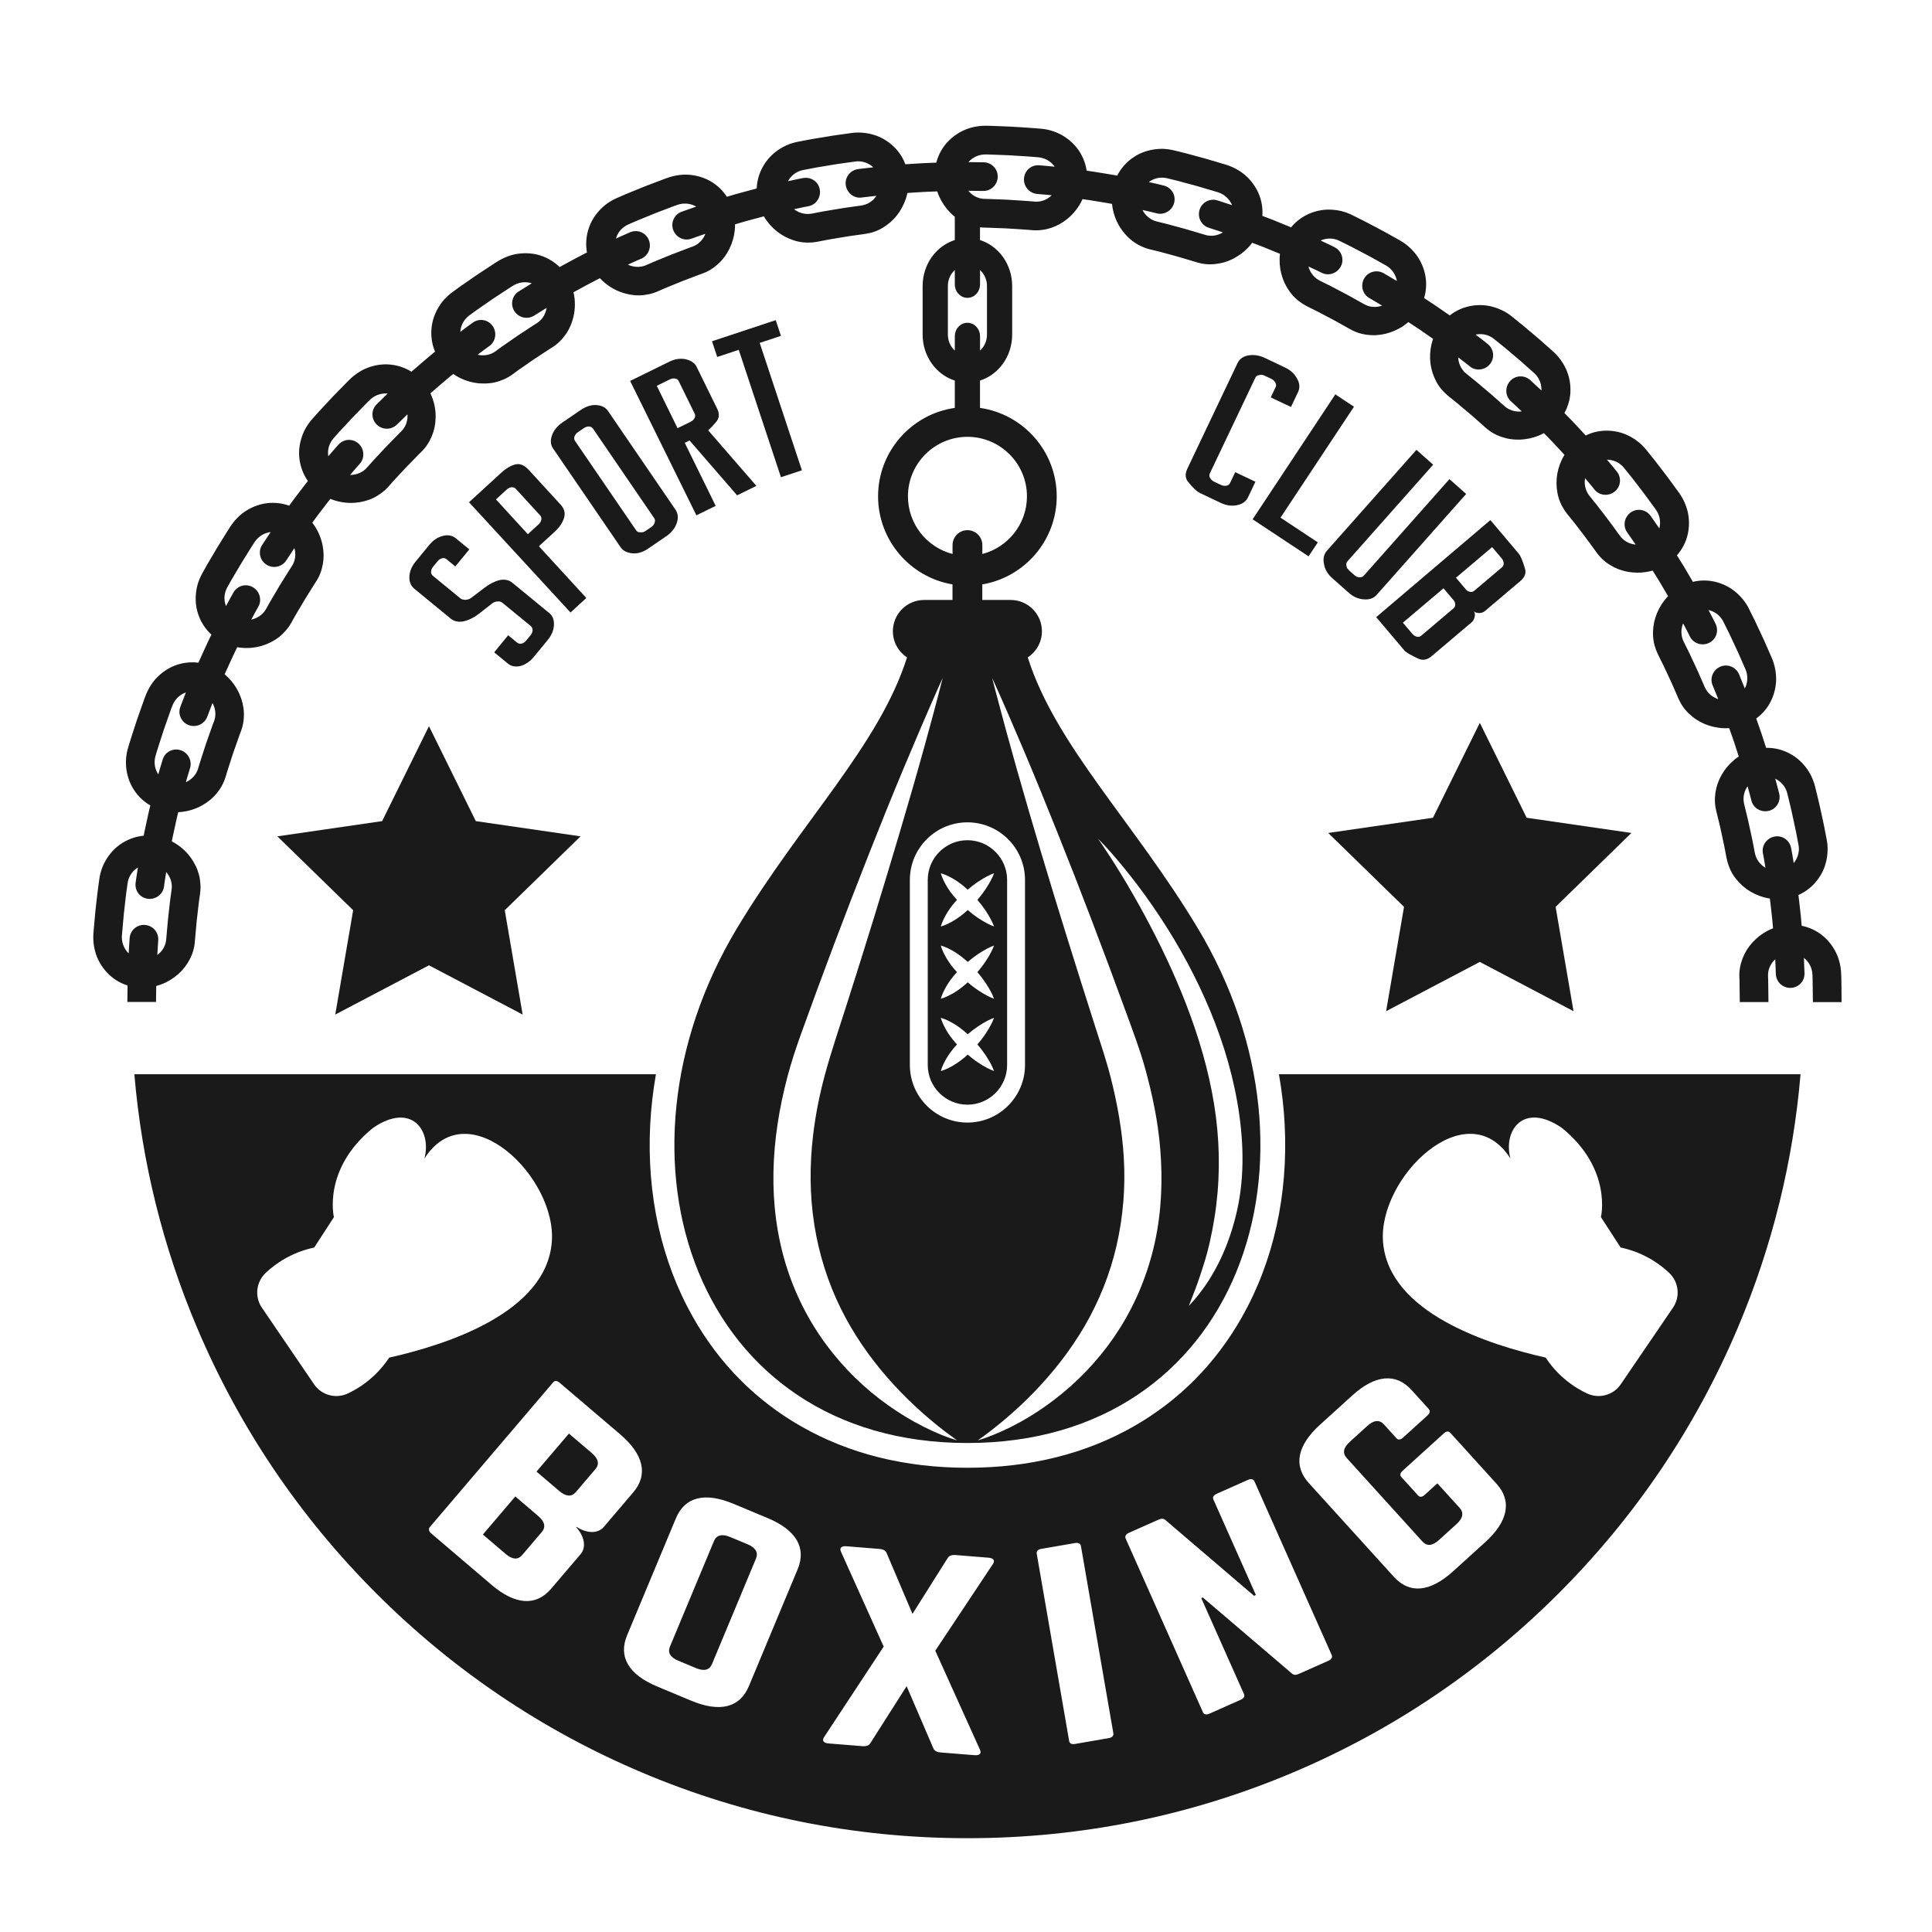 <?xml version="1.0" encoding="utf-8"?>
<!-- Generator: Adobe Illustrator 22.1.0, SVG Export Plug-In . SVG Version: 6.00 Build 0)  -->
<svg version="1.1" xmlns="http://www.w3.org/2000/svg" xmlns:xlink="http://www.w3.org/1999/xlink" x="0px" y="0px"
	 viewBox="22.366 337.079 100 100" enable-background="new 22.366 337.079 100 100" xml:space="preserve">
<g id="background">
	<path fill="#1A1A1A" d="M70.386,382.623v9.58c0,1.133,0.922,2.054,2.054,2.054c1.133,0,2.054-0.922,2.054-2.054v-9.58
		c0-1.133-0.922-2.054-2.054-2.054C71.307,380.568,70.386,381.49,70.386,382.623z M73.177,391.411
		c0.069,0.092,0.135,0.182,0.195,0.271c0.06,0.088,0.114,0.173,0.162,0.255c0.049,0.081,0.091,0.157,0.126,0.226
		c0.036,0.069,0.066,0.131,0.089,0.183c0.046,0.105,0.068,0.169,0.068,0.169s-0.064-0.022-0.169-0.068
		c-0.052-0.023-0.114-0.053-0.183-0.089c-0.069-0.036-0.145-0.078-0.226-0.126c-0.081-0.048-0.167-0.102-0.255-0.162
		c-0.089-0.059-0.178-0.125-0.271-0.195c-0.086-0.067-0.174-0.136-0.26-0.21c-0.088,0.082-0.177,0.159-0.267,0.231
		c-0.09,0.072-0.179,0.138-0.268,0.197c-0.088,0.06-0.174,0.114-0.256,0.161c-0.164,0.094-0.312,0.161-0.421,0.203
		c-0.109,0.041-0.178,0.058-0.178,0.058s0.017-0.069,0.058-0.178c0.041-0.109,0.109-0.257,0.203-0.421
		c0.047-0.082,0.1-0.169,0.16-0.256c0.059-0.089,0.126-0.178,0.197-0.268c0.068-0.085,0.142-0.17,0.219-0.253
		c-0.077-0.083-0.151-0.168-0.219-0.253c-0.072-0.09-0.138-0.179-0.197-0.268c-0.06-0.088-0.114-0.174-0.16-0.256
		c-0.094-0.164-0.161-0.312-0.203-0.421c-0.041-0.109-0.058-0.178-0.058-0.178s0.069,0.017,0.178,0.058
		c0.109,0.041,0.257,0.109,0.421,0.203c0.082,0.047,0.169,0.1,0.256,0.16c0.089,0.059,0.178,0.126,0.268,0.197
		c0.09,0.072,0.179,0.149,0.267,0.231c0.086-0.074,0.175-0.143,0.26-0.21c0.092-0.069,0.182-0.135,0.271-0.195
		c0.088-0.06,0.173-0.114,0.255-0.162c0.081-0.049,0.157-0.091,0.226-0.126c0.069-0.036,0.131-0.065,0.183-0.089
		c0.105-0.046,0.169-0.068,0.169-0.068s-0.022,0.064-0.068,0.169c-0.023,0.052-0.053,0.114-0.089,0.183
		c-0.036,0.069-0.078,0.145-0.126,0.226c-0.048,0.081-0.102,0.167-0.162,0.255c-0.059,0.089-0.125,0.178-0.195,0.271
		c-0.071,0.09-0.143,0.184-0.222,0.274C73.034,391.227,73.106,391.321,73.177,391.411z M73.177,387.67
		c0.069,0.092,0.135,0.182,0.195,0.271c0.06,0.088,0.114,0.173,0.162,0.255c0.049,0.081,0.091,0.157,0.126,0.226
		c0.036,0.069,0.066,0.131,0.089,0.183c0.046,0.105,0.068,0.169,0.068,0.169s-0.064-0.022-0.169-0.068
		c-0.052-0.023-0.114-0.053-0.183-0.089c-0.069-0.036-0.145-0.078-0.226-0.126c-0.081-0.048-0.167-0.102-0.255-0.162
		c-0.089-0.059-0.178-0.125-0.271-0.195c-0.086-0.067-0.174-0.136-0.26-0.21c-0.088,0.082-0.177,0.16-0.267,0.231
		c-0.09,0.072-0.179,0.138-0.268,0.197c-0.088,0.06-0.174,0.114-0.256,0.16c-0.164,0.094-0.312,0.161-0.421,0.203
		c-0.109,0.041-0.178,0.058-0.178,0.058s0.017-0.069,0.058-0.178c0.041-0.109,0.109-0.257,0.203-0.421
		c0.047-0.082,0.1-0.169,0.16-0.256c0.059-0.089,0.126-0.178,0.197-0.268c0.068-0.085,0.142-0.17,0.219-0.253
		c-0.077-0.083-0.151-0.168-0.219-0.253c-0.072-0.09-0.138-0.179-0.197-0.268c-0.06-0.088-0.114-0.174-0.16-0.256
		c-0.094-0.164-0.161-0.312-0.203-0.421c-0.041-0.109-0.058-0.178-0.058-0.178s0.069,0.017,0.178,0.058
		c0.109,0.041,0.257,0.109,0.421,0.203c0.082,0.047,0.169,0.1,0.256,0.16c0.089,0.059,0.178,0.126,0.268,0.197
		c0.09,0.072,0.179,0.149,0.267,0.231c0.086-0.074,0.175-0.143,0.26-0.21c0.092-0.069,0.182-0.135,0.271-0.195
		c0.088-0.06,0.173-0.114,0.255-0.162c0.081-0.049,0.157-0.091,0.226-0.126c0.069-0.036,0.131-0.066,0.183-0.089
		c0.105-0.046,0.169-0.068,0.169-0.068s-0.022,0.064-0.068,0.169c-0.023,0.052-0.053,0.114-0.089,0.183
		c-0.036,0.069-0.078,0.145-0.126,0.226c-0.048,0.081-0.102,0.167-0.162,0.255c-0.059,0.089-0.125,0.178-0.195,0.271
		c-0.071,0.09-0.143,0.184-0.222,0.274C73.034,387.486,73.106,387.579,73.177,387.67z M72.714,382.917
		c0.092-0.069,0.182-0.135,0.271-0.195c0.088-0.06,0.173-0.114,0.255-0.162c0.081-0.049,0.157-0.091,0.226-0.126
		c0.069-0.036,0.131-0.066,0.183-0.089c0.105-0.046,0.169-0.068,0.169-0.068s-0.022,0.064-0.068,0.169
		c-0.023,0.052-0.053,0.114-0.089,0.183c-0.036,0.069-0.078,0.145-0.126,0.226c-0.048,0.081-0.102,0.167-0.162,0.255
		c-0.059,0.089-0.125,0.178-0.195,0.271c-0.071,0.09-0.143,0.184-0.222,0.274c0.078,0.09,0.151,0.184,0.222,0.274
		c0.069,0.092,0.135,0.182,0.195,0.271c0.06,0.088,0.114,0.173,0.162,0.255c0.049,0.081,0.091,0.157,0.126,0.226
		c0.036,0.069,0.066,0.131,0.089,0.183c0.046,0.105,0.068,0.169,0.068,0.169s-0.064-0.022-0.169-0.068
		c-0.052-0.023-0.114-0.053-0.183-0.089c-0.069-0.036-0.145-0.078-0.226-0.126c-0.081-0.048-0.167-0.102-0.255-0.162
		c-0.089-0.059-0.178-0.125-0.271-0.195c-0.086-0.067-0.174-0.136-0.26-0.21c-0.088,0.082-0.177,0.159-0.267,0.231
		c-0.09,0.072-0.179,0.138-0.268,0.197c-0.088,0.06-0.174,0.114-0.256,0.16c-0.164,0.094-0.312,0.161-0.421,0.203
		c-0.109,0.041-0.178,0.058-0.178,0.058s0.017-0.069,0.058-0.178c0.041-0.109,0.109-0.257,0.203-0.421
		c0.047-0.082,0.1-0.169,0.16-0.256c0.059-0.089,0.126-0.178,0.197-0.268c0.068-0.085,0.142-0.17,0.219-0.253
		c-0.077-0.083-0.151-0.168-0.219-0.253c-0.072-0.09-0.138-0.179-0.197-0.268c-0.06-0.088-0.114-0.174-0.16-0.256
		c-0.094-0.164-0.161-0.312-0.203-0.421c-0.041-0.109-0.058-0.178-0.058-0.178s0.069,0.017,0.178,0.058
		c0.109,0.041,0.257,0.109,0.421,0.203c0.082,0.047,0.169,0.1,0.256,0.16c0.089,0.059,0.178,0.126,0.268,0.197
		c0.09,0.072,0.179,0.149,0.267,0.231C72.54,383.053,72.629,382.984,72.714,382.917z"/>
	<path fill="#1A1A1A" d="M117.68,388.189c-0.002-0.176-0.005-0.352-0.007-0.484c-0.005-0.132-0.008-0.22-0.008-0.22
		c-0.007-0.191-0.033-0.377-0.075-0.556c-0.043-0.179-0.098-0.35-0.177-0.511c-0.154-0.323-0.365-0.606-0.619-0.835
		c-0.126-0.115-0.267-0.215-0.415-0.301c-0.148-0.086-0.305-0.156-0.468-0.21c-0.095-0.031-0.192-0.056-0.29-0.076
		c-0.006-0.064-0.011-0.128-0.017-0.192c-0.009-0.1-0.018-0.201-0.027-0.302c-0.009-0.101-0.022-0.202-0.033-0.303
		c-0.023-0.203-0.046-0.405-0.069-0.604c-0.008-0.064-0.015-0.128-0.022-0.192c0.092-0.041,0.182-0.086,0.267-0.137
		c0.294-0.175,0.548-0.408,0.749-0.687c0.101-0.139,0.189-0.289,0.262-0.448c0.073-0.159,0.126-0.326,0.165-0.5
		c0.076-0.347,0.095-0.722,0.019-1.097c0,0-0.066-0.346-0.133-0.692c-0.034-0.173-0.074-0.344-0.101-0.474
		c-0.028-0.129-0.047-0.215-0.047-0.215s-0.019-0.086-0.047-0.215c-0.028-0.129-0.065-0.301-0.108-0.472
		c-0.083-0.342-0.167-0.684-0.167-0.684c-0.189-0.743-0.661-1.336-1.263-1.672c-0.149-0.084-0.306-0.153-0.468-0.205
		c-0.081-0.026-0.163-0.048-0.246-0.066c-0.084-0.017-0.169-0.03-0.254-0.039c-0.099-0.01-0.2-0.014-0.301-0.012
		c-0.02-0.061-0.04-0.122-0.06-0.184c-0.062-0.191-0.125-0.385-0.188-0.579c-0.065-0.193-0.135-0.385-0.201-0.574
		c-0.022-0.061-0.043-0.122-0.064-0.182c0.081-0.06,0.159-0.123,0.232-0.191c0.125-0.117,0.239-0.247,0.337-0.387
		c0.097-0.139,0.18-0.289,0.248-0.446c0.068-0.157,0.12-0.323,0.157-0.494c0.035-0.171,0.059-0.348,0.057-0.525
		c0-0.178-0.018-0.358-0.054-0.539c-0.018-0.09-0.04-0.18-0.067-0.27c-0.027-0.09-0.058-0.179-0.097-0.267
		c0,0-0.141-0.323-0.282-0.645c-0.035-0.081-0.071-0.161-0.104-0.237c-0.034-0.075-0.067-0.145-0.095-0.205
		c-0.056-0.12-0.093-0.199-0.093-0.199s-0.149-0.319-0.299-0.638c-0.157-0.315-0.313-0.631-0.313-0.631
		c-0.167-0.345-0.408-0.632-0.679-0.862c-0.137-0.114-0.28-0.216-0.434-0.298c-0.155-0.082-0.315-0.149-0.48-0.199
		c-0.329-0.1-0.672-0.132-1.012-0.094c-0.1,0.012-0.199,0.03-0.298,0.054c-0.131-0.227-0.268-0.459-0.406-0.69l-0.078-0.132
		c-0.027-0.043-0.054-0.086-0.081-0.129c-0.054-0.086-0.107-0.172-0.16-0.257c-0.034-0.055-0.068-0.109-0.102-0.164
		c0.066-0.076,0.129-0.154,0.185-0.237c0.097-0.142,0.179-0.293,0.246-0.451c0.066-0.158,0.114-0.321,0.146-0.489
		c0.063-0.336,0.063-0.692-0.011-1.041c-0.078-0.346-0.224-0.69-0.445-1.003c0,0-0.207-0.284-0.415-0.569
		c-0.104-0.142-0.207-0.285-0.289-0.389c-0.08-0.105-0.134-0.175-0.134-0.175s-0.214-0.279-0.429-0.559
		c-0.221-0.274-0.441-0.548-0.441-0.548c-0.237-0.3-0.534-0.529-0.848-0.696c-0.158-0.082-0.319-0.151-0.488-0.198
		c-0.169-0.047-0.34-0.078-0.511-0.091c-0.343-0.027-0.685,0.015-1.008,0.125c-0.095,0.033-0.188,0.072-0.279,0.117
		c-0.177-0.194-0.36-0.391-0.545-0.587c-0.035-0.037-0.069-0.075-0.104-0.112l-0.107-0.109c-0.071-0.073-0.142-0.145-0.212-0.217
		c-0.045-0.046-0.09-0.092-0.135-0.138c0.049-0.088,0.093-0.178,0.13-0.271c0.065-0.159,0.113-0.324,0.144-0.493
		c0.03-0.168,0.042-0.338,0.038-0.509c-0.005-0.171-0.026-0.343-0.065-0.513c-0.019-0.085-0.043-0.17-0.071-0.254
		c-0.028-0.084-0.06-0.167-0.098-0.247c-0.151-0.321-0.366-0.627-0.649-0.884c0,0-0.263-0.234-0.526-0.467
		c-0.066-0.058-0.132-0.117-0.193-0.171c-0.062-0.054-0.122-0.103-0.172-0.146c-0.101-0.085-0.168-0.142-0.168-0.142
		s-0.269-0.227-0.538-0.454c-0.274-0.221-0.548-0.442-0.548-0.442c-0.296-0.243-0.635-0.402-0.977-0.499
		c-0.341-0.097-0.698-0.115-1.038-0.068c-0.341,0.047-0.665,0.16-0.958,0.338c-0.085,0.052-0.167,0.11-0.247,0.172
		c-0.053-0.037-0.105-0.073-0.159-0.11c-0.165-0.114-0.332-0.23-0.5-0.347c-0.083-0.059-0.169-0.114-0.254-0.17
		c-0.085-0.056-0.169-0.111-0.253-0.167c-0.054-0.036-0.108-0.071-0.161-0.106c0.029-0.096,0.052-0.194,0.069-0.292
		c0.029-0.169,0.041-0.341,0.035-0.512c-0.007-0.17-0.031-0.339-0.072-0.505c-0.041-0.166-0.099-0.33-0.174-0.488
		c-0.037-0.079-0.078-0.157-0.123-0.233c-0.023-0.038-0.046-0.076-0.071-0.113c-0.025-0.036-0.051-0.072-0.078-0.108
		c-0.108-0.141-0.231-0.274-0.368-0.396c-0.069-0.061-0.141-0.119-0.217-0.175c-0.076-0.055-0.155-0.108-0.239-0.154
		c0,0-0.307-0.172-0.615-0.344c-0.077-0.043-0.154-0.086-0.226-0.126c-0.072-0.04-0.141-0.075-0.199-0.106
		c-0.117-0.062-0.195-0.103-0.195-0.103s-0.312-0.164-0.623-0.328c-0.315-0.157-0.631-0.314-0.631-0.314
		c-0.341-0.174-0.707-0.257-1.062-0.277c-0.178-0.009-0.353-0.003-0.526,0.025c-0.173,0.028-0.341,0.072-0.502,0.131
		c-0.322,0.119-0.616,0.301-0.863,0.536c-0.073,0.07-0.141,0.144-0.205,0.223c-0.242-0.102-0.491-0.204-0.741-0.305l-0.141-0.058
		c-0.048-0.018-0.095-0.036-0.142-0.055c-0.095-0.036-0.189-0.072-0.283-0.108c-0.061-0.023-0.121-0.046-0.181-0.069
		c0.007-0.1,0.009-0.201,0.004-0.3c-0.016-0.343-0.103-0.682-0.256-0.986c-0.153-0.306-0.369-0.588-0.638-0.823
		c-0.272-0.229-0.597-0.412-0.961-0.53c0,0-0.338-0.101-0.675-0.201c-0.169-0.049-0.337-0.102-0.465-0.136
		c-0.127-0.035-0.212-0.058-0.212-0.058s-0.34-0.092-0.68-0.184c-0.043-0.011-0.085-0.023-0.127-0.034
		c-0.042-0.01-0.084-0.02-0.124-0.03c-0.08-0.02-0.155-0.038-0.219-0.054c-0.128-0.031-0.214-0.052-0.214-0.052
		c-0.186-0.045-0.372-0.072-0.556-0.08c-0.184-0.004-0.366,0.009-0.541,0.039c-0.352,0.06-0.681,0.184-0.97,0.374
		c-0.374,0.242-0.676,0.574-0.878,0.972c-0.063-0.012-0.126-0.024-0.19-0.035c-0.198-0.033-0.399-0.066-0.6-0.099
		c-0.266-0.047-0.532-0.085-0.792-0.122c-0.065-0.442-0.246-0.854-0.524-1.203c-0.429-0.53-1.09-0.91-1.854-0.97
		c0,0-0.088-0.008-0.219-0.019c-0.131-0.013-0.307-0.023-0.483-0.035c-0.351-0.022-0.702-0.044-0.702-0.044s-0.022-0.001-0.06-0.004
		c-0.038-0.003-0.093-0.005-0.159-0.008c-0.132-0.005-0.308-0.012-0.483-0.019c-0.176-0.007-0.352-0.013-0.483-0.018
		c-0.066-0.003-0.121-0.004-0.159-0.004c-0.038,0-0.06-0.001-0.06-0.001c-0.382-0.005-0.749,0.063-1.079,0.195
		c-0.33,0.137-0.625,0.334-0.867,0.576c-0.242,0.239-0.432,0.533-0.558,0.853c-0.036,0.093-0.067,0.189-0.092,0.286
		c-0.064,0.002-0.128,0.005-0.193,0.007c-0.1,0.004-0.201,0.008-0.303,0.012c-0.101,0.004-0.203,0.007-0.305,0.015
		c-0.203,0.013-0.407,0.026-0.607,0.038c-0.065,0.004-0.129,0.008-0.193,0.012c-0.035-0.094-0.076-0.186-0.122-0.275
		c-0.159-0.307-0.378-0.569-0.645-0.786c-0.133-0.108-0.279-0.203-0.433-0.285c-0.077-0.041-0.157-0.078-0.239-0.111
		c-0.082-0.032-0.166-0.059-0.251-0.083c-0.171-0.048-0.35-0.079-0.533-0.094c-0.183-0.013-0.372-0.014-0.561,0.015
		c0,0-0.349,0.049-0.697,0.098c-0.087,0.012-0.174,0.024-0.256,0.036c-0.081,0.013-0.157,0.026-0.223,0.037
		c-0.13,0.022-0.217,0.036-0.217,0.036s-0.347,0.058-0.695,0.115c-0.346,0.066-0.692,0.132-0.692,0.132
		c-0.094,0.018-0.186,0.04-0.276,0.067c-0.045,0.013-0.089,0.027-0.133,0.043c-0.044,0.016-0.086,0.034-0.129,0.052
		c-0.169,0.073-0.328,0.16-0.476,0.261c-0.147,0.1-0.283,0.213-0.404,0.337c-0.121,0.127-0.228,0.264-0.32,0.409
		c-0.185,0.29-0.308,0.613-0.363,0.95c-0.016,0.098-0.025,0.198-0.029,0.299c-0.254,0.066-0.513,0.138-0.774,0.208
		c-0.098,0.027-0.197,0.053-0.295,0.08c-0.097,0.029-0.194,0.058-0.29,0.086c-0.062,0.018-0.124,0.037-0.185,0.055
		c-0.055-0.084-0.114-0.165-0.178-0.242c-0.11-0.132-0.234-0.251-0.368-0.357c-0.134-0.106-0.28-0.2-0.433-0.275
		c-0.307-0.151-0.649-0.243-1.006-0.267c-0.09-0.007-0.179-0.006-0.269-0.002c-0.09,0.004-0.181,0.013-0.272,0.027
		c-0.182,0.027-0.365,0.072-0.545,0.135c0,0-0.021,0.007-0.057,0.02c-0.036,0.012-0.088,0.031-0.15,0.055
		c-0.123,0.047-0.288,0.109-0.453,0.172c-0.165,0.063-0.329,0.125-0.453,0.172c-0.062,0.023-0.112,0.045-0.148,0.059
		c-0.036,0.015-0.056,0.023-0.056,0.023s-0.326,0.133-0.652,0.266c-0.081,0.034-0.163,0.066-0.239,0.099
		c-0.076,0.033-0.146,0.064-0.207,0.09c-0.121,0.053-0.202,0.088-0.202,0.088c-0.175,0.077-0.339,0.169-0.49,0.273
		c-0.15,0.105-0.286,0.228-0.408,0.358c-0.243,0.262-0.431,0.558-0.546,0.885c-0.151,0.419-0.19,0.867-0.111,1.305
		c-0.057,0.029-0.115,0.057-0.173,0.087c-0.177,0.094-0.358,0.189-0.538,0.284c-0.239,0.126-0.476,0.254-0.705,0.382
		c-0.319-0.312-0.713-0.531-1.144-0.641c-0.332-0.081-0.685-0.096-1.039-0.042c-0.178,0.026-0.352,0.074-0.523,0.14
		c-0.172,0.066-0.34,0.149-0.502,0.25c0,0-0.075,0.047-0.186,0.117c-0.11,0.073-0.257,0.169-0.404,0.266
		c-0.147,0.097-0.294,0.194-0.404,0.266c-0.055,0.036-0.101,0.067-0.132,0.089c-0.032,0.022-0.05,0.034-0.05,0.034
		s-0.289,0.201-0.579,0.401c-0.072,0.05-0.145,0.1-0.212,0.147c-0.067,0.048-0.129,0.094-0.182,0.133
		c-0.107,0.078-0.178,0.13-0.178,0.13c-0.155,0.113-0.295,0.238-0.42,0.372c-0.125,0.134-0.23,0.284-0.321,0.437
		c-0.091,0.154-0.165,0.314-0.223,0.478c-0.029,0.082-0.054,0.164-0.074,0.249c-0.02,0.085-0.035,0.17-0.046,0.255
		c-0.058,0.442,0,0.888,0.173,1.299c-0.05,0.04-0.1,0.08-0.15,0.121c-0.153,0.13-0.309,0.261-0.465,0.393
		c-0.206,0.174-0.41,0.35-0.607,0.524c-0.379-0.236-0.81-0.366-1.255-0.381c-0.341-0.008-0.69,0.052-1.023,0.181
		c-0.168,0.063-0.327,0.148-0.481,0.249c-0.154,0.101-0.3,0.218-0.437,0.352c0,0-0.016,0.015-0.043,0.042
		c-0.027,0.027-0.067,0.065-0.113,0.112c-0.092,0.094-0.215,0.22-0.338,0.346c-0.123,0.126-0.246,0.252-0.338,0.346
		c-0.046,0.047-0.084,0.087-0.11,0.115c-0.026,0.028-0.041,0.044-0.041,0.044s-0.24,0.258-0.48,0.515
		c-0.06,0.065-0.12,0.129-0.176,0.19c-0.055,0.062-0.106,0.119-0.15,0.169c-0.088,0.099-0.146,0.165-0.146,0.165
		c-0.127,0.143-0.237,0.295-0.33,0.453c-0.092,0.159-0.164,0.327-0.22,0.496c-0.111,0.339-0.157,0.687-0.125,1.032
		c0.038,0.443,0.19,0.866,0.446,1.231c-0.04,0.05-0.08,0.1-0.12,0.151c-0.122,0.159-0.246,0.321-0.37,0.483
		c-0.062,0.081-0.124,0.162-0.186,0.242c-0.062,0.08-0.12,0.163-0.18,0.244c-0.038,0.052-0.076,0.104-0.114,0.156
		c-0.421-0.15-0.87-0.185-1.308-0.104c-0.335,0.065-0.663,0.199-0.962,0.395c-0.151,0.097-0.287,0.215-0.416,0.346
		c-0.128,0.131-0.247,0.277-0.352,0.437c0,0-0.012,0.018-0.033,0.051c-0.021,0.032-0.052,0.078-0.086,0.134
		c-0.07,0.112-0.163,0.261-0.256,0.411c-0.093,0.149-0.186,0.299-0.256,0.411c-0.035,0.056-0.063,0.103-0.083,0.137
		c-0.02,0.033-0.031,0.052-0.031,0.052s-0.179,0.303-0.358,0.606c-0.045,0.076-0.089,0.152-0.131,0.223
		c-0.04,0.072-0.078,0.139-0.11,0.197c-0.064,0.115-0.107,0.192-0.107,0.192c-0.093,0.167-0.169,0.339-0.226,0.514
		c-0.056,0.175-0.09,0.354-0.109,0.531c-0.035,0.356-0.006,0.705,0.099,1.035c0.132,0.425,0.372,0.806,0.7,1.107
		c-0.028,0.058-0.057,0.115-0.085,0.173c-0.085,0.182-0.171,0.367-0.257,0.551c-0.114,0.244-0.225,0.49-0.331,0.73
		c-0.443-0.056-0.889,0.007-1.299,0.18c-0.313,0.136-0.604,0.337-0.853,0.594c-0.062,0.064-0.123,0.131-0.177,0.203
		c-0.055,0.072-0.107,0.147-0.155,0.225c-0.097,0.156-0.181,0.324-0.249,0.503c0,0-0.031,0.082-0.078,0.206
		c-0.044,0.125-0.103,0.291-0.161,0.457c-0.058,0.166-0.117,0.332-0.161,0.457c-0.022,0.062-0.04,0.114-0.053,0.151
		c-0.012,0.037-0.019,0.058-0.019,0.058s-0.109,0.335-0.218,0.67c-0.054,0.168-0.11,0.335-0.146,0.462
		c-0.038,0.127-0.063,0.211-0.063,0.211c-0.225,0.733-0.116,1.487,0.219,2.082c0.222,0.387,0.539,0.707,0.925,0.93
		c-0.015,0.062-0.03,0.125-0.046,0.188c-0.025,0.097-0.046,0.196-0.068,0.295c-0.022,0.099-0.043,0.199-0.065,0.298
		c-0.043,0.199-0.087,0.398-0.129,0.595c-0.012,0.064-0.024,0.127-0.036,0.19c-0.444,0.041-0.865,0.2-1.228,0.458
		c-0.07,0.05-0.138,0.104-0.204,0.161c-0.065,0.057-0.126,0.118-0.185,0.182c-0.117,0.128-0.223,0.269-0.316,0.422
		c-0.092,0.152-0.174,0.316-0.235,0.489c-0.06,0.173-0.104,0.356-0.131,0.546c0,0-0.012,0.087-0.03,0.218
		c-0.018,0.131-0.044,0.305-0.063,0.48c-0.04,0.35-0.08,0.7-0.08,0.7s-0.01,0.087-0.025,0.219c-0.014,0.131-0.028,0.307-0.044,0.482
		c-0.031,0.351-0.062,0.701-0.062,0.701c-0.025,0.382,0.026,0.751,0.138,1.088c0.116,0.337,0.301,0.642,0.529,0.896
		c0.114,0.127,0.241,0.242,0.377,0.343c0.137,0.101,0.287,0.188,0.443,0.259c0.091,0.041,0.185,0.077,0.281,0.107
		c-0.004,0.262-0.006,0.532-0.01,0.801c0,0.018,0,0.036,0.001,0.053h1.484c0-0.018,0-0.036-0.001-0.053
		c0.004-0.26,0.006-0.521,0.01-0.774c0.097-0.026,0.192-0.056,0.284-0.092c0.159-0.061,0.308-0.137,0.451-0.224
		c0.144-0.087,0.278-0.186,0.402-0.296c0.248-0.219,0.448-0.478,0.596-0.765c0.152-0.288,0.246-0.604,0.268-0.942
		c0,0,0.028-0.31,0.055-0.62c0.014-0.155,0.026-0.31,0.039-0.426c0.013-0.116,0.022-0.193,0.022-0.193s0.035-0.309,0.071-0.618
		c0.016-0.155,0.04-0.309,0.056-0.424c0.016-0.116,0.027-0.193,0.027-0.193c0.023-0.168,0.028-0.334,0.015-0.497
		c-0.011-0.163-0.035-0.323-0.077-0.48c-0.042-0.156-0.099-0.309-0.171-0.455c-0.036-0.073-0.076-0.145-0.118-0.215
		c-0.041-0.07-0.086-0.138-0.134-0.205c-0.248-0.342-0.582-0.635-0.979-0.84c0.012-0.061,0.023-0.122,0.035-0.183
		c0.041-0.189,0.083-0.382,0.125-0.574c0.021-0.096,0.042-0.192,0.063-0.288c0.021-0.096,0.041-0.191,0.065-0.285
		c0.015-0.061,0.03-0.121,0.044-0.181c0.446-0.02,0.871-0.147,1.239-0.354c0.579-0.321,1.017-0.833,1.215-1.479
		c0,0,0.022-0.075,0.055-0.186c0.032-0.112,0.082-0.26,0.129-0.408c0.096-0.296,0.192-0.592,0.192-0.592s0.006-0.018,0.016-0.051
		c0.011-0.032,0.027-0.078,0.047-0.133c0.039-0.11,0.09-0.257,0.142-0.403c0.052-0.147,0.103-0.293,0.142-0.403
		c0.042-0.109,0.069-0.182,0.069-0.182c0.06-0.158,0.102-0.319,0.126-0.481c0.012-0.081,0.02-0.162,0.023-0.244
		c0.003-0.081,0.006-0.162,0.002-0.242c-0.012-0.322-0.09-0.643-0.224-0.946c-0.167-0.387-0.429-0.746-0.772-1.031
		c0.102-0.232,0.209-0.469,0.32-0.705c0.083-0.178,0.167-0.357,0.249-0.532c0.027-0.057,0.055-0.112,0.082-0.167
		c0.44,0.077,0.884,0.046,1.288-0.076c0.311-0.097,0.611-0.242,0.866-0.441c0.128-0.099,0.244-0.212,0.352-0.335
		c0.109-0.123,0.206-0.258,0.288-0.405c0,0,0.038-0.068,0.095-0.17c0.028-0.051,0.062-0.11,0.097-0.174
		c0.036-0.063,0.077-0.13,0.116-0.197c0.158-0.268,0.317-0.536,0.317-0.536s0.01-0.017,0.027-0.046
		c0.017-0.029,0.042-0.071,0.073-0.121c0.062-0.099,0.144-0.231,0.227-0.363c0.082-0.132,0.165-0.264,0.226-0.363
		c0.03-0.05,0.058-0.09,0.076-0.118c0.019-0.028,0.029-0.045,0.029-0.045c0.093-0.141,0.168-0.289,0.227-0.442
		c0.059-0.153,0.099-0.312,0.129-0.47c0.058-0.317,0.052-0.647-0.014-0.972c-0.08-0.415-0.259-0.821-0.532-1.173
		c0.037-0.05,0.073-0.1,0.11-0.151c0.058-0.078,0.113-0.158,0.174-0.235c0.06-0.078,0.12-0.156,0.179-0.234
		c0.12-0.156,0.24-0.312,0.357-0.466c0.039-0.049,0.077-0.098,0.116-0.146c0.413,0.17,0.853,0.235,1.275,0.202
		c0.325-0.028,0.649-0.106,0.94-0.245c0.147-0.069,0.284-0.155,0.416-0.252c0.133-0.096,0.256-0.208,0.369-0.334
		c0,0,0.052-0.058,0.129-0.146c0.039-0.044,0.084-0.095,0.132-0.149c0.05-0.053,0.103-0.11,0.156-0.167
		c0.212-0.228,0.424-0.456,0.424-0.456s0.013-0.014,0.036-0.039c0.023-0.025,0.056-0.061,0.097-0.102
		c0.082-0.083,0.19-0.195,0.299-0.306c0.109-0.111,0.217-0.223,0.299-0.306c0.041-0.042,0.076-0.075,0.1-0.099
		c0.024-0.024,0.038-0.037,0.038-0.037c0.121-0.118,0.226-0.247,0.316-0.384c0.09-0.137,0.163-0.284,0.227-0.431
		c0.124-0.298,0.189-0.622,0.194-0.952c0.011-0.422-0.077-0.857-0.269-1.26c0.19-0.168,0.386-0.338,0.586-0.506
		c0.15-0.127,0.301-0.254,0.449-0.379c0.049-0.039,0.097-0.078,0.145-0.117c0.367,0.254,0.783,0.411,1.201,0.469
		c0.081,0.011,0.162,0.019,0.244,0.022c0.082,0.004,0.164,0.006,0.245,0.003c0.163-0.006,0.325-0.026,0.482-0.063
		c0.158-0.036,0.31-0.091,0.46-0.157c0.15-0.066,0.295-0.148,0.431-0.248c0,0,0.063-0.046,0.157-0.115
		c0.047-0.034,0.102-0.074,0.161-0.117c0.06-0.042,0.124-0.086,0.188-0.13c0.256-0.177,0.511-0.355,0.511-0.355
		s0.016-0.011,0.044-0.031c0.028-0.02,0.068-0.047,0.117-0.078c0.097-0.064,0.227-0.15,0.357-0.235
		c0.13-0.086,0.26-0.171,0.357-0.235c0.099-0.062,0.165-0.103,0.165-0.103c0.144-0.09,0.274-0.193,0.391-0.307
		c0.117-0.115,0.22-0.242,0.314-0.372c0.185-0.264,0.317-0.567,0.393-0.889c0.101-0.41,0.109-0.854,0.008-1.288
		c0.221-0.123,0.45-0.247,0.68-0.369c0.174-0.092,0.348-0.184,0.52-0.274c0.056-0.028,0.111-0.056,0.167-0.084
		c0.304,0.327,0.677,0.57,1.073,0.717c0.306,0.111,0.633,0.176,0.956,0.171c0.162-0.001,0.322-0.022,0.483-0.054
		c0.161-0.032,0.32-0.081,0.475-0.149c0,0,0.071-0.031,0.178-0.078c0.053-0.023,0.116-0.051,0.183-0.08
		c0.067-0.029,0.139-0.057,0.211-0.087c0.288-0.118,0.576-0.235,0.576-0.235s0.018-0.007,0.049-0.02
		c0.032-0.012,0.076-0.032,0.131-0.052c0.109-0.041,0.254-0.097,0.4-0.152c0.145-0.055,0.291-0.111,0.4-0.152
		c0.054-0.021,0.1-0.038,0.132-0.049c0.032-0.011,0.05-0.018,0.05-0.018c0.16-0.056,0.309-0.128,0.448-0.215
		c0.07-0.043,0.137-0.09,0.201-0.14c0.064-0.05,0.126-0.104,0.186-0.157c0.238-0.217,0.432-0.484,0.576-0.781
		c0.072-0.15,0.132-0.303,0.178-0.463c0.046-0.16,0.078-0.326,0.095-0.495c0.01-0.098,0.014-0.198,0.013-0.298
		c0.059-0.018,0.119-0.035,0.179-0.053c0.093-0.028,0.186-0.056,0.28-0.083c0.094-0.027,0.19-0.052,0.284-0.078
		c0.252-0.068,0.502-0.137,0.748-0.201c0.051,0.086,0.105,0.17,0.164,0.249c0.203,0.275,0.452,0.506,0.728,0.684
		c0.138,0.089,0.283,0.165,0.432,0.226c0.15,0.064,0.306,0.114,0.464,0.148c0.158,0.034,0.32,0.052,0.483,0.052
		c0.041,0,0.082-0.001,0.123-0.003c0.041-0.001,0.083-0.003,0.124-0.007c0.083-0.007,0.166-0.018,0.249-0.034
		c0,0,0.305-0.059,0.611-0.117c0.307-0.051,0.614-0.102,0.614-0.102s0.077-0.013,0.192-0.032c0.058-0.009,0.125-0.021,0.197-0.033
		c0.072-0.01,0.149-0.021,0.226-0.032c0.308-0.043,0.616-0.086,0.616-0.086c0.167-0.026,0.33-0.059,0.484-0.113
		c0.155-0.053,0.302-0.122,0.442-0.205c0.07-0.042,0.137-0.087,0.203-0.135c0.066-0.047,0.129-0.096,0.191-0.149
		c0.123-0.106,0.236-0.224,0.338-0.353c0.205-0.257,0.367-0.559,0.473-0.88c0.031-0.094,0.056-0.19,0.077-0.288
		c0.062-0.004,0.124-0.008,0.186-0.012c0.193-0.012,0.39-0.025,0.586-0.037c0.098-0.007,0.197-0.01,0.295-0.014
		c0.098-0.004,0.196-0.007,0.292-0.011c0.063-0.002,0.125-0.005,0.186-0.007c0.031,0.095,0.066,0.188,0.107,0.278
		c0.14,0.31,0.333,0.584,0.564,0.822c0.075,0.076,0.155,0.145,0.237,0.211v1.208c-0.961,0.302-1.665,1.254-1.665,2.379v1.257v1.257
		c0,1.125,0.704,2.077,1.665,2.379v1.416c-2.241,0.318-3.971,2.249-3.971,4.577c0,2.286,1.669,4.189,3.852,4.558v0.805h-1.466
		c-0.895,0-1.62,0.725-1.62,1.62c0,0.566,0.291,1.064,0.732,1.354c-1.446,4.564-5.484,8.497-8.799,14.015
		c-7.172,11.939-2.118,26.647,11.924,26.647s19.096-14.708,11.924-26.647c-3.315-5.519-7.353-9.451-8.799-14.015
		c0.44-0.29,0.732-0.787,0.732-1.354c0-0.895-0.725-1.62-1.62-1.62h-1.466v-0.805c2.183-0.368,3.852-2.271,3.852-4.558
		c0-2.328-1.729-4.258-3.971-4.577v-1.416c0.961-0.302,1.665-1.254,1.665-2.379v-1.257v-1.257c0-1.125-0.704-2.077-1.665-2.379
		v-0.658c0.069,0.007,0.139,0.012,0.21,0.013c0,0,0.019,0,0.054,0.001c0.034,0,0.083,0.001,0.141,0.004
		c0.117,0.004,0.272,0.01,0.428,0.016c0.156,0.006,0.311,0.012,0.428,0.016c0.058,0.002,0.107,0.004,0.141,0.007
		c0.034,0.002,0.053,0.003,0.053,0.003s0.311,0.02,0.621,0.039c0.155,0.01,0.311,0.018,0.427,0.03
		c0.116,0.01,0.194,0.017,0.194,0.017c0.674,0.053,1.312-0.164,1.824-0.585c0.328-0.265,0.603-0.614,0.785-1.021
		c0.251,0.035,0.508,0.072,0.765,0.117c0.194,0.032,0.388,0.064,0.58,0.096c0.062,0.011,0.123,0.023,0.183,0.034
		c0.044,0.444,0.194,0.863,0.42,1.22c0.177,0.274,0.398,0.522,0.658,0.715c0.13,0.097,0.269,0.18,0.418,0.248
		c0.147,0.072,0.303,0.129,0.468,0.169c0,0,0.076,0.018,0.189,0.046c0.057,0.014,0.123,0.03,0.194,0.047
		c0.035,0.009,0.072,0.018,0.109,0.027c0.037,0.01,0.074,0.02,0.112,0.03c0.3,0.081,0.6,0.163,0.6,0.163s0.075,0.02,0.188,0.051
		c0.113,0.03,0.261,0.077,0.41,0.121c0.298,0.089,0.596,0.177,0.596,0.177c0.322,0.105,0.65,0.134,0.974,0.098
		c0.321-0.03,0.636-0.122,0.931-0.272c0.295-0.151,0.566-0.35,0.797-0.599c0.067-0.072,0.131-0.149,0.19-0.23
		c0.058,0.022,0.116,0.044,0.174,0.066c0.091,0.034,0.182,0.069,0.273,0.104c0.046,0.017,0.092,0.035,0.138,0.053l0.137,0.056
		c0.242,0.097,0.483,0.196,0.716,0.294c-0.012,0.099-0.018,0.197-0.019,0.295c-0.004,0.342,0.054,0.677,0.165,0.986
		c0.056,0.155,0.125,0.303,0.207,0.442c0.082,0.139,0.175,0.275,0.281,0.397c0.211,0.247,0.473,0.445,0.774,0.599
		c0,0,0.279,0.138,0.557,0.277c0.275,0.145,0.55,0.29,0.55,0.29s0.069,0.036,0.172,0.091c0.051,0.027,0.112,0.058,0.176,0.093
		c0.064,0.036,0.132,0.074,0.199,0.112c0.272,0.152,0.543,0.304,0.543,0.304c0.074,0.04,0.148,0.08,0.224,0.114
		c0.075,0.034,0.152,0.064,0.23,0.09c0.155,0.051,0.315,0.085,0.476,0.103c0.04,0.004,0.081,0.008,0.121,0.01
		c0.04,0.003,0.08,0.006,0.121,0.007c0.081,0.003,0.162,0.001,0.242-0.004c0.162-0.011,0.324-0.037,0.483-0.078
		c0.16-0.041,0.317-0.097,0.47-0.166c0.152-0.068,0.299-0.15,0.438-0.247c0.081-0.056,0.16-0.117,0.235-0.183
		c0.052,0.034,0.103,0.068,0.156,0.103c0.081,0.053,0.163,0.107,0.244,0.161c0.082,0.054,0.165,0.107,0.245,0.164
		c0.162,0.112,0.324,0.224,0.483,0.335c0.052,0.036,0.102,0.071,0.153,0.106c-0.033,0.095-0.061,0.19-0.083,0.286
		c-0.077,0.332-0.093,0.673-0.051,0.998c0.042,0.326,0.145,0.636,0.296,0.925c0.153,0.287,0.367,0.536,0.628,0.752
		c0,0,0.242,0.195,0.485,0.39c0.238,0.201,0.476,0.401,0.476,0.401s0.059,0.05,0.149,0.126c0.044,0.038,0.097,0.081,0.152,0.129
		c0.055,0.048,0.113,0.1,0.171,0.152c0.233,0.207,0.466,0.413,0.466,0.413c0.25,0.228,0.534,0.395,0.843,0.499
		c0.077,0.026,0.155,0.049,0.233,0.069c0.078,0.02,0.158,0.036,0.238,0.048c0.16,0.024,0.324,0.033,0.489,0.028
		c0.165-0.006,0.331-0.027,0.494-0.061c0.163-0.034,0.324-0.083,0.481-0.147c0.091-0.037,0.181-0.081,0.269-0.128
		c0.043,0.044,0.087,0.089,0.13,0.133c0.068,0.069,0.136,0.139,0.204,0.209l0.103,0.105c0.034,0.035,0.067,0.072,0.101,0.108
		c0.179,0.19,0.356,0.381,0.527,0.568c-0.052,0.085-0.1,0.172-0.141,0.26c-0.147,0.309-0.235,0.637-0.263,0.965
		c-0.014,0.164-0.013,0.327,0.003,0.488c0.017,0.161,0.043,0.323,0.089,0.478c0.088,0.313,0.243,0.603,0.453,0.869
		c0,0,0.195,0.242,0.391,0.485c0.189,0.247,0.379,0.494,0.379,0.494s0.047,0.062,0.118,0.154c0.072,0.092,0.164,0.218,0.255,0.344
		c0.183,0.251,0.367,0.503,0.367,0.503c0.195,0.276,0.437,0.5,0.717,0.667c0.276,0.17,0.581,0.288,0.906,0.346
		c0.162,0.03,0.33,0.044,0.496,0.046c0.166,0.002,0.334-0.012,0.502-0.041c0.097-0.017,0.194-0.04,0.29-0.068
		c0.033,0.053,0.066,0.105,0.099,0.158c0.051,0.082,0.103,0.165,0.155,0.248c0.026,0.042,0.052,0.083,0.078,0.125l0.075,0.127
		c0.134,0.224,0.266,0.448,0.393,0.668c-0.069,0.072-0.134,0.146-0.194,0.224c-0.21,0.27-0.366,0.572-0.464,0.886
		c-0.049,0.157-0.083,0.317-0.102,0.477c-0.018,0.16-0.027,0.325-0.016,0.486c0.019,0.324,0.108,0.64,0.255,0.945
		c0,0,0.139,0.279,0.277,0.557c0.132,0.282,0.264,0.564,0.264,0.564s0.033,0.07,0.082,0.176c0.024,0.053,0.054,0.114,0.084,0.181
		c0.029,0.067,0.06,0.138,0.091,0.209c0.125,0.285,0.249,0.57,0.249,0.57c0.035,0.077,0.07,0.153,0.11,0.226
		c0.039,0.073,0.083,0.143,0.129,0.21c0.093,0.135,0.199,0.258,0.317,0.37c0.119,0.111,0.242,0.214,0.378,0.303
		c0.135,0.089,0.28,0.166,0.432,0.23c0.152,0.064,0.311,0.115,0.475,0.151c0.163,0.037,0.329,0.061,0.499,0.068
		c0.099,0.004,0.198,0.003,0.298-0.003c0.02,0.058,0.041,0.117,0.062,0.176c0.064,0.183,0.131,0.368,0.194,0.555
		c0.061,0.187,0.122,0.374,0.181,0.559c0.019,0.06,0.038,0.119,0.058,0.177c-0.083,0.055-0.163,0.114-0.239,0.178
		c-0.065,0.054-0.127,0.111-0.187,0.171c-0.06,0.06-0.117,0.122-0.171,0.186c-0.108,0.128-0.204,0.265-0.286,0.408
		c-0.324,0.571-0.445,1.238-0.278,1.892c0,0,0.074,0.302,0.147,0.604c0.039,0.151,0.071,0.303,0.095,0.417
		c0.025,0.114,0.041,0.19,0.041,0.19s0.017,0.076,0.041,0.19c0.024,0.114,0.06,0.266,0.089,0.418
		c0.058,0.306,0.117,0.611,0.117,0.611c0.068,0.331,0.187,0.638,0.368,0.907c0.089,0.135,0.195,0.261,0.307,0.377
		c0.112,0.117,0.236,0.223,0.369,0.319c0.267,0.191,0.575,0.337,0.905,0.425c0.096,0.026,0.193,0.046,0.292,0.061
		c0.007,0.061,0.014,0.123,0.022,0.185c0.022,0.193,0.044,0.388,0.067,0.584c0.011,0.098,0.024,0.195,0.032,0.293
		c0.009,0.098,0.017,0.195,0.026,0.292c0.006,0.062,0.011,0.124,0.017,0.186c-0.094,0.036-0.185,0.077-0.273,0.122
		c-0.151,0.078-0.293,0.169-0.425,0.271c-0.132,0.102-0.251,0.214-0.364,0.336c-0.224,0.244-0.399,0.523-0.514,0.825
		c-0.055,0.151-0.104,0.308-0.133,0.469c-0.029,0.161-0.041,0.327-0.035,0.496c0,0,0.003,0.078,0.008,0.195
		c0.002,0.117,0.004,0.273,0.006,0.428c0.004,0.312,0.008,0.623,0.008,0.623s0,0.019-0.001,0.053h1.484
		c0-0.034,0.001-0.053,0.001-0.053s-0.004-0.323-0.008-0.646c-0.002-0.161-0.004-0.323-0.006-0.444
		c-0.005-0.121-0.008-0.202-0.008-0.202c-0.012-0.306,0.107-0.589,0.307-0.802c0.022-0.023,0.045-0.046,0.068-0.067
		c0.003,0.065,0.005,0.127,0.007,0.186c0.005,0.12,0.009,0.224,0.012,0.311c0.007,0.172,0.01,0.271,0.01,0.271
		c0.004,0.1,0.028,0.194,0.069,0.28c0.04,0.086,0.094,0.163,0.163,0.227c0.136,0.129,0.322,0.208,0.527,0.205
		c0.205-0.003,0.389-0.089,0.522-0.227c0.066-0.069,0.12-0.151,0.155-0.241c0.034-0.09,0.051-0.19,0.047-0.293
		c0,0-0.004-0.102-0.011-0.28c-0.003-0.089-0.008-0.197-0.012-0.321c-0.002-0.06-0.005-0.124-0.007-0.191
		c0.025,0.02,0.05,0.04,0.074,0.062c0.216,0.2,0.356,0.488,0.368,0.812c0,0,0.003,0.085,0.008,0.213
		c0.002,0.128,0.004,0.298,0.006,0.468c0.004,0.34,0.009,0.681,0.009,0.681s0,0.02-0.001,0.053h1.484
		c0-0.034,0.001-0.053,0.001-0.053S117.684,388.541,117.68,388.189z M31.249,383.119c0,0-0.011,0.08-0.028,0.2
		c-0.016,0.12-0.041,0.279-0.058,0.44c-0.037,0.321-0.073,0.641-0.073,0.641s-0.009,0.08-0.023,0.2
		c-0.013,0.12-0.026,0.281-0.04,0.442c-0.029,0.321-0.057,0.643-0.057,0.643c-0.02,0.306-0.166,0.574-0.387,0.765
		c-0.024,0.021-0.049,0.04-0.075,0.059c0.03-0.467,0.048-0.765,0.048-0.765c0.014-0.199-0.05-0.386-0.173-0.529
		c-0.122-0.143-0.3-0.241-0.504-0.26c-0.204-0.019-0.396,0.047-0.542,0.17c-0.145,0.123-0.247,0.303-0.261,0.509
		c0,0-0.02,0.309-0.05,0.792c-0.023-0.022-0.046-0.045-0.067-0.07c-0.194-0.222-0.305-0.524-0.284-0.847c0,0,0.03-0.339,0.06-0.678
		c0.016-0.17,0.029-0.339,0.043-0.466c0.014-0.127,0.024-0.211,0.024-0.211s0.039-0.338,0.077-0.677
		c0.018-0.169,0.044-0.338,0.061-0.464c0.018-0.126,0.029-0.211,0.029-0.211c0.045-0.32,0.211-0.593,0.454-0.767
		c0.026-0.019,0.053-0.037,0.081-0.054c-0.034,0.203-0.062,0.376-0.079,0.507c-0.025,0.177-0.039,0.278-0.039,0.278
		c-0.029,0.205,0.028,0.402,0.142,0.553c0.114,0.151,0.291,0.256,0.494,0.281c0.204,0.025,0.395-0.034,0.547-0.147
		c0.151-0.113,0.259-0.281,0.286-0.479c0,0,0.014-0.097,0.037-0.268c0.016-0.127,0.043-0.293,0.076-0.49
		c0.021,0.024,0.041,0.048,0.06,0.074C31.2,382.522,31.292,382.816,31.249,383.119z M33.444,374.413c0,0-0.029,0.075-0.072,0.188
		c-0.04,0.114-0.094,0.266-0.148,0.418c-0.054,0.152-0.107,0.304-0.147,0.418c-0.02,0.057-0.037,0.105-0.049,0.138
		c-0.011,0.034-0.017,0.053-0.017,0.053s-0.1,0.307-0.199,0.614c-0.049,0.154-0.101,0.306-0.134,0.423
		c-0.034,0.116-0.057,0.193-0.057,0.193c-0.044,0.147-0.116,0.278-0.21,0.389c-0.093,0.112-0.211,0.203-0.336,0.273
		c-0.028,0.015-0.056,0.029-0.085,0.042c0.017-0.063,0.033-0.123,0.049-0.179c0.034-0.115,0.064-0.215,0.089-0.298
		c0.049-0.165,0.077-0.259,0.077-0.259c0.058-0.191,0.027-0.39-0.059-0.555c-0.087-0.165-0.239-0.3-0.434-0.362
		c-0.195-0.062-0.397-0.04-0.567,0.048c-0.171,0.088-0.301,0.244-0.361,0.443c0,0-0.029,0.098-0.08,0.269
		c-0.025,0.086-0.056,0.189-0.092,0.308c-0.016,0.058-0.033,0.12-0.051,0.185c-0.018-0.027-0.035-0.054-0.051-0.083
		c-0.074-0.13-0.117-0.274-0.134-0.424c-0.016-0.15-0.003-0.308,0.043-0.463c0,0,0.024-0.082,0.061-0.204
		c0.035-0.123,0.089-0.284,0.141-0.447c0.105-0.324,0.21-0.648,0.21-0.648s0.007-0.02,0.018-0.056
		c0.012-0.035,0.03-0.085,0.051-0.146c0.042-0.12,0.099-0.281,0.156-0.442c0.057-0.161,0.113-0.321,0.156-0.442
		c0.045-0.119,0.076-0.199,0.076-0.199c0.115-0.303,0.34-0.531,0.608-0.652c0.03-0.013,0.06-0.024,0.091-0.035
		c-0.076,0.192-0.136,0.356-0.184,0.479c-0.063,0.167-0.1,0.262-0.1,0.262c-0.037,0.097-0.052,0.196-0.049,0.293
		c0.004,0.097,0.029,0.192,0.07,0.278c0.081,0.173,0.229,0.313,0.422,0.381c0.193,0.068,0.395,0.053,0.565-0.026
		c0.085-0.039,0.161-0.095,0.227-0.163c0.066-0.068,0.119-0.15,0.155-0.243c0,0,0.035-0.092,0.096-0.253
		c0.046-0.119,0.104-0.278,0.177-0.463c0.015,0.028,0.029,0.056,0.042,0.085C33.531,373.821,33.553,374.127,33.444,374.413z
		 M37.471,366.386c0,0-0.011,0.017-0.031,0.046c-0.019,0.03-0.048,0.071-0.079,0.123c-0.064,0.103-0.149,0.24-0.235,0.376
		c-0.085,0.137-0.171,0.274-0.235,0.376c-0.033,0.051-0.058,0.095-0.076,0.125c-0.018,0.03-0.028,0.048-0.028,0.048
		s-0.164,0.278-0.328,0.556c-0.041,0.07-0.083,0.139-0.12,0.204c-0.037,0.066-0.071,0.128-0.101,0.18
		c-0.059,0.106-0.098,0.176-0.098,0.176c-0.149,0.268-0.4,0.446-0.676,0.529c-0.03,0.009-0.061,0.016-0.092,0.023
		c0.093-0.176,0.172-0.325,0.236-0.436c0.084-0.15,0.132-0.236,0.132-0.236c0.098-0.174,0.113-0.373,0.061-0.555
		c-0.05-0.18-0.168-0.344-0.345-0.447c-0.177-0.103-0.38-0.125-0.564-0.075c-0.182,0.051-0.346,0.174-0.447,0.354
		c0,0-0.05,0.089-0.137,0.245c-0.066,0.115-0.148,0.269-0.244,0.451c-0.012-0.03-0.023-0.06-0.032-0.091
		c-0.088-0.286-0.055-0.603,0.103-0.886c0,0,0.042-0.074,0.104-0.186c0.031-0.056,0.068-0.121,0.107-0.19
		c0.04-0.069,0.084-0.142,0.127-0.216c0.173-0.293,0.347-0.586,0.347-0.586s0.011-0.018,0.03-0.05
		c0.019-0.032,0.046-0.078,0.08-0.132c0.068-0.108,0.158-0.253,0.248-0.397c0.09-0.144,0.18-0.289,0.248-0.397
		c0.033-0.054,0.063-0.098,0.084-0.13c0.02-0.031,0.032-0.049,0.032-0.049c0.178-0.27,0.447-0.445,0.736-0.504
		c0.031-0.006,0.063-0.011,0.095-0.015c-0.037,0.056-0.072,0.109-0.105,0.16c-0.068,0.104-0.128,0.194-0.177,0.269
		c-0.098,0.149-0.154,0.234-0.154,0.234c-0.057,0.087-0.095,0.18-0.11,0.276c-0.016,0.096-0.013,0.194,0.008,0.287
		c0.042,0.186,0.155,0.355,0.329,0.463c0.174,0.109,0.375,0.137,0.558,0.097c0.092-0.02,0.179-0.057,0.256-0.111
		c0.078-0.053,0.149-0.121,0.203-0.205c0,0,0.054-0.082,0.149-0.226c0.047-0.072,0.105-0.159,0.171-0.26
		c0.032-0.049,0.066-0.101,0.102-0.155c0.009,0.031,0.017,0.062,0.024,0.093C37.684,365.828,37.639,366.131,37.471,366.386z
		 M43.13,359.411c0,0-0.014,0.014-0.04,0.039c-0.025,0.025-0.062,0.059-0.104,0.103c-0.085,0.087-0.197,0.202-0.31,0.318
		c-0.113,0.115-0.226,0.231-0.31,0.317c-0.043,0.043-0.077,0.08-0.101,0.106c-0.024,0.026-0.038,0.041-0.038,0.041
		s-0.22,0.236-0.44,0.473c-0.055,0.059-0.11,0.118-0.161,0.174c-0.05,0.057-0.097,0.109-0.137,0.155
		c-0.08,0.091-0.134,0.151-0.134,0.151c-0.203,0.23-0.487,0.35-0.774,0.371c-0.032,0.002-0.063,0.003-0.095,0.002
		c0.129-0.152,0.238-0.281,0.324-0.375c0.114-0.129,0.18-0.203,0.18-0.203c0.133-0.15,0.191-0.34,0.179-0.529
		c-0.01-0.187-0.09-0.372-0.241-0.511c-0.151-0.139-0.344-0.203-0.535-0.195c-0.189,0.011-0.375,0.095-0.513,0.25
		c0,0-0.068,0.076-0.186,0.21c-0.089,0.098-0.202,0.231-0.336,0.388c-0.005-0.032-0.009-0.064-0.011-0.096
		c-0.024-0.298,0.076-0.601,0.29-0.843c0,0,0.057-0.064,0.141-0.159c0.042-0.048,0.092-0.103,0.145-0.163
		c0.054-0.059,0.112-0.121,0.17-0.183c0.232-0.249,0.464-0.498,0.464-0.498s0.015-0.016,0.04-0.043
		c0.025-0.027,0.062-0.066,0.106-0.112c0.089-0.091,0.208-0.213,0.327-0.335c0.119-0.122,0.238-0.244,0.327-0.335
		c0.044-0.046,0.083-0.082,0.11-0.108c0.027-0.026,0.042-0.041,0.042-0.041c0.231-0.226,0.532-0.339,0.826-0.335
		c0.032,0.001,0.064,0.003,0.096,0.006c-0.049,0.046-0.094,0.091-0.137,0.133c-0.089,0.087-0.166,0.162-0.23,0.225
		c-0.128,0.125-0.201,0.196-0.201,0.196c-0.074,0.073-0.13,0.156-0.167,0.245c-0.036,0.091-0.054,0.186-0.053,0.282
		c0.001,0.191,0.076,0.38,0.222,0.523c0.146,0.143,0.336,0.214,0.524,0.214c0.094,0,0.187-0.018,0.274-0.053
		c0.088-0.035,0.171-0.086,0.243-0.156c0,0,0.07-0.069,0.194-0.189c0.062-0.06,0.136-0.133,0.222-0.217
		c0.042-0.041,0.086-0.084,0.133-0.129c0.002,0.032,0.003,0.064,0.003,0.095C43.458,358.911,43.349,359.197,43.13,359.411z
		 M50.641,353.104c-0.064,0.285-0.231,0.542-0.491,0.704c0,0-0.068,0.043-0.171,0.107c-0.101,0.067-0.236,0.155-0.371,0.244
		c-0.135,0.089-0.27,0.177-0.371,0.244c-0.051,0.033-0.093,0.061-0.121,0.081c-0.029,0.02-0.046,0.032-0.046,0.032
		s-0.265,0.184-0.53,0.368c-0.066,0.046-0.133,0.092-0.195,0.135c-0.061,0.045-0.118,0.086-0.167,0.122
		c-0.098,0.071-0.163,0.119-0.163,0.119c-0.124,0.09-0.261,0.15-0.403,0.182c-0.071,0.016-0.144,0.024-0.216,0.027
		c-0.072,0.003-0.144-0.001-0.216-0.012c-0.031-0.005-0.062-0.011-0.093-0.018c0.052-0.04,0.101-0.077,0.147-0.113
		c0.095-0.073,0.181-0.133,0.25-0.184c0.139-0.102,0.219-0.16,0.219-0.16c0.162-0.118,0.259-0.292,0.288-0.478
		c0.03-0.184-0.009-0.383-0.126-0.551c-0.118-0.168-0.292-0.272-0.481-0.305c-0.187-0.031-0.387,0.013-0.554,0.135
		c0,0-0.082,0.06-0.226,0.165c-0.072,0.053-0.16,0.115-0.259,0.191c-0.048,0.037-0.099,0.076-0.152,0.117
		c0.002-0.032,0.005-0.065,0.009-0.097c0.01-0.074,0.028-0.146,0.053-0.217c0.025-0.071,0.058-0.138,0.097-0.203
		c0.078-0.129,0.184-0.246,0.315-0.342c0,0,0.069-0.05,0.172-0.125c0.052-0.038,0.112-0.081,0.176-0.128
		c0.066-0.045,0.136-0.094,0.205-0.143c0.28-0.194,0.56-0.388,0.56-0.388s0.017-0.012,0.048-0.033
		c0.03-0.022,0.075-0.051,0.128-0.086c0.107-0.07,0.249-0.164,0.391-0.257c0.142-0.094,0.284-0.187,0.391-0.257
		c0.108-0.068,0.18-0.113,0.18-0.113c0.274-0.171,0.592-0.217,0.879-0.151c0.031,0.008,0.062,0.017,0.093,0.027
		c-0.058,0.035-0.112,0.068-0.163,0.101c-0.105,0.066-0.197,0.123-0.273,0.17c-0.151,0.094-0.238,0.148-0.238,0.148
		c-0.088,0.055-0.16,0.124-0.216,0.204c-0.055,0.081-0.092,0.171-0.112,0.264c-0.04,0.187-0.007,0.387,0.105,0.559
		c0.112,0.171,0.283,0.281,0.466,0.321c0.092,0.02,0.186,0.023,0.279,0.007c0.094-0.015,0.186-0.047,0.271-0.1
		c0,0,0.083-0.052,0.23-0.143c0.073-0.046,0.162-0.101,0.264-0.165c0.049-0.031,0.102-0.064,0.158-0.097
		C50.654,353.042,50.649,353.073,50.641,353.104z M58.84,349.264c-0.124,0.265-0.343,0.478-0.632,0.58c0,0-0.019,0.007-0.052,0.018
		c-0.033,0.011-0.081,0.029-0.137,0.051c-0.113,0.043-0.264,0.1-0.415,0.158c-0.151,0.057-0.302,0.115-0.415,0.158
		c-0.057,0.021-0.103,0.041-0.136,0.054c-0.033,0.013-0.051,0.021-0.051,0.021s-0.299,0.122-0.597,0.244
		c-0.075,0.031-0.15,0.06-0.219,0.09c-0.069,0.03-0.134,0.059-0.189,0.083c-0.111,0.048-0.185,0.081-0.185,0.081
		c-0.28,0.123-0.588,0.114-0.858,0.013c-0.03-0.011-0.059-0.024-0.087-0.038c0.18-0.084,0.334-0.155,0.452-0.205
		c0.158-0.069,0.248-0.108,0.248-0.108c0.183-0.08,0.316-0.229,0.384-0.405c0.069-0.174,0.074-0.376-0.005-0.565
		c-0.079-0.189-0.227-0.329-0.404-0.401c-0.176-0.07-0.381-0.071-0.57,0.012c0,0-0.093,0.041-0.257,0.112
		c-0.122,0.051-0.281,0.125-0.467,0.212c0.009-0.031,0.019-0.062,0.03-0.092c0.103-0.281,0.321-0.514,0.617-0.644
		c0,0,0.078-0.034,0.195-0.085c0.059-0.026,0.127-0.055,0.2-0.087c0.073-0.032,0.153-0.063,0.231-0.095
		c0.315-0.129,0.631-0.258,0.631-0.258s0.02-0.008,0.054-0.022c0.035-0.014,0.083-0.035,0.143-0.057
		c0.119-0.045,0.279-0.106,0.438-0.167c0.159-0.061,0.318-0.121,0.438-0.166c0.06-0.023,0.11-0.041,0.145-0.053
		c0.035-0.012,0.055-0.019,0.055-0.019c0.305-0.108,0.625-0.083,0.891,0.044c0.029,0.014,0.057,0.029,0.085,0.045
		c-0.064,0.022-0.124,0.044-0.181,0.064c-0.117,0.041-0.219,0.077-0.303,0.107c-0.168,0.059-0.264,0.093-0.264,0.093
		c-0.196,0.067-0.342,0.213-0.421,0.387c-0.079,0.174-0.091,0.376-0.018,0.568s0.216,0.336,0.386,0.415
		c0.17,0.079,0.367,0.091,0.556,0.026c0,0,0.093-0.033,0.255-0.09c0.081-0.029,0.18-0.063,0.293-0.103
		c0.055-0.019,0.113-0.04,0.174-0.061C58.866,349.206,58.853,349.235,58.84,349.264z M67.675,347.291
		c-0.089,0.115-0.199,0.212-0.324,0.285c-0.125,0.073-0.267,0.12-0.418,0.143c0,0-0.32,0.045-0.639,0.089
		c-0.08,0.011-0.16,0.022-0.235,0.033c-0.075,0.012-0.144,0.024-0.204,0.034c-0.119,0.02-0.199,0.033-0.199,0.033
		s-0.318,0.053-0.637,0.106c-0.317,0.061-0.634,0.121-0.634,0.121c-0.15,0.029-0.3,0.023-0.442-0.006
		c-0.142-0.029-0.277-0.086-0.398-0.166c-0.026-0.017-0.052-0.036-0.077-0.056c0.195-0.042,0.359-0.078,0.484-0.105
		c0.169-0.032,0.266-0.051,0.266-0.051c0.391-0.075,0.651-0.463,0.58-0.866c-0.071-0.404-0.459-0.667-0.867-0.589
		c0,0-0.1,0.019-0.275,0.053c-0.129,0.028-0.3,0.065-0.502,0.109c0.015-0.029,0.032-0.057,0.049-0.084
		c0.081-0.124,0.187-0.233,0.312-0.32c0.125-0.086,0.271-0.145,0.43-0.176c0,0,0.335-0.064,0.669-0.128
		c0.336-0.056,0.672-0.112,0.672-0.112s0.084-0.014,0.21-0.035c0.063-0.01,0.137-0.022,0.215-0.035
		c0.079-0.011,0.163-0.023,0.248-0.035c0.337-0.047,0.675-0.094,0.675-0.094c0.16-0.024,0.318-0.008,0.464,0.034
		c0.146,0.042,0.281,0.111,0.397,0.203c0.025,0.02,0.05,0.041,0.073,0.063c-0.205,0.023-0.379,0.043-0.51,0.058
		c-0.089,0.01-0.158,0.018-0.206,0.024c-0.047,0.007-0.073,0.01-0.073,0.01c-0.411,0.057-0.696,0.433-0.635,0.838
		s0.43,0.689,0.824,0.634c0,0,0.024-0.003,0.07-0.01c0.046-0.005,0.113-0.013,0.199-0.023c0.127-0.015,0.295-0.034,0.493-0.056
		C67.713,347.24,67.694,347.266,67.675,347.291z M71.508,411.504c-0.133-0.047-0.265-0.098-0.397-0.151
		c-0.327-0.132-0.648-0.279-0.963-0.439c-0.637-0.323-1.247-0.696-1.829-1.11c-1.204-0.856-2.278-1.905-3.16-3.09
		c-0.935-1.256-1.651-2.669-2.111-4.165c-0.479-1.56-0.68-3.186-0.648-4.815c0.032-1.67,0.3-3.322,0.727-4.935
		c0.195-0.736,0.433-1.461,0.691-2.177c0.568-1.58,1.149-3.155,1.742-4.726c0.58-1.538,1.172-3.07,1.775-4.599
		c0.582-1.476,1.175-2.948,1.787-4.412c0.579-1.386,1.17-2.766,1.777-4.139c0.086-0.194,0.174-0.387,0.262-0.58
		c-0.306,1.21-0.632,2.414-0.965,3.617c-0.398,1.439-0.815,2.873-1.238,4.306c-0.44,1.493-0.895,2.981-1.35,4.469
		c-0.462,1.51-0.94,3.014-1.418,4.519c-0.37,1.164-0.765,2.321-1.091,3.498c-0.296,1.07-0.518,2.161-0.648,3.263
		c-0.182,1.546-0.178,3.102,0.065,4.642c0.236,1.495,0.692,2.95,1.36,4.309c0.643,1.306,1.477,2.514,2.433,3.608
		c0.897,1.027,1.906,1.958,2.986,2.789c0.198,0.152,0.417,0.288,0.605,0.453C71.774,411.583,71.637,411.55,71.508,411.504z
		 M80.5,381.947c0.537,0.653,1.044,1.329,1.525,2.024c1.044,1.509,1.96,3.114,2.707,4.791c0.763,1.711,1.349,3.506,1.674,5.352
		c0.324,1.843,0.403,3.789-0.011,5.625c-0.382,1.696-1.098,3.343-2.25,4.662c-0.08,0.092-0.161,0.184-0.244,0.273
		c0.11-0.302,0.232-0.599,0.346-0.9c0.146-0.384,0.271-0.773,0.398-1.164c0.265-0.814,0.447-1.661,0.583-2.506
		c0.276-1.718,0.294-3.483,0.075-5.208c-0.225-1.772-0.692-3.51-1.299-5.187c-0.596-1.646-1.326-3.239-2.141-4.787
		c-0.748-1.419-1.564-2.812-2.464-4.141c-0.065-0.096-0.129-0.193-0.196-0.287C79.664,380.95,80.088,381.446,80.5,381.947z
		 M75.313,375.817c0.618,1.455,1.212,2.921,1.8,4.389c0.609,1.521,1.206,3.047,1.788,4.579c0.594,1.562,1.181,3.128,1.752,4.699
		c0.345,0.948,0.707,1.897,0.978,2.871c0.382,1.374,0.673,2.769,0.789,4.192c0.133,1.629,0.067,3.281-0.289,4.879
		c-0.347,1.555-0.949,3.049-1.799,4.398c-0.798,1.268-1.803,2.401-2.958,3.355c-1.094,0.904-2.324,1.664-3.644,2.19
		c-0.127,0.051-0.255,0.099-0.384,0.145c-0.12,0.042-0.248,0.073-0.366,0.123c0.094-0.085,0.207-0.155,0.309-0.23
		c0.107-0.08,0.214-0.16,0.32-0.241c0.257-0.198,0.51-0.403,0.758-0.612c0.532-0.448,1.043-0.923,1.526-1.423
		c0.996-1.03,1.883-2.164,2.606-3.402c0.757-1.298,1.323-2.711,1.659-4.175c0.343-1.495,0.468-3.039,0.375-4.569
		c-0.084-1.389-0.328-2.752-0.668-4.099c-0.231-0.914-0.535-1.807-0.822-2.704c-0.484-1.509-0.959-3.022-1.432-4.535
		c-0.468-1.496-0.924-2.995-1.373-4.497c-0.43-1.438-0.85-2.878-1.259-4.321c-0.384-1.357-0.753-2.717-1.111-4.08
		c-0.051-0.193-0.099-0.388-0.148-0.582C74.269,373.374,74.793,374.594,75.313,375.817z M75.42,382.623v9.58
		c0,1.643-1.337,2.98-2.98,2.98c-1.643,0-2.98-1.337-2.98-2.98v-9.58c0-1.643,1.337-2.98,2.98-2.98
		C74.083,379.643,75.42,380.98,75.42,382.623z M75.521,362.77c0,1.432-0.983,2.64-2.309,2.983v-0.461
		c0-0.426-0.345-0.771-0.771-0.771s-0.771,0.345-0.771,0.771v0.461c-1.327-0.343-2.309-1.55-2.309-2.983
		c0-1.699,1.382-3.081,3.081-3.081C74.139,359.69,75.521,361.072,75.521,362.77z M73.452,351.884v1.257v1.257
		c0,0.331-0.14,0.628-0.359,0.827v-0.74c0-0.386-0.292-0.699-0.653-0.699c-0.361,0-0.653,0.313-0.653,0.699v0.74
		c-0.219-0.199-0.359-0.495-0.359-0.827v-1.257v-1.257c0-0.331,0.14-0.628,0.359-0.827v0.74c0,0.386,0.292,0.699,0.653,0.699
		c0.361,0,0.653-0.313,0.653-0.699v-0.74C73.312,351.256,73.452,351.553,73.452,351.884z M75.544,346.856
		c0.122,0.142,0.295,0.243,0.494,0.26c0,0,0.098,0.009,0.27,0.024c0.086,0.008,0.19,0.017,0.31,0.027
		c0.058,0.005,0.119,0.012,0.184,0.02c-0.023,0.022-0.046,0.043-0.07,0.063c-0.223,0.185-0.512,0.292-0.817,0.264
		c0,0-0.08-0.007-0.201-0.018c-0.12-0.012-0.282-0.021-0.443-0.032c-0.322-0.02-0.644-0.041-0.644-0.041s-0.02-0.001-0.055-0.004
		c-0.035-0.003-0.086-0.005-0.146-0.007c-0.121-0.005-0.282-0.011-0.444-0.017c-0.161-0.006-0.323-0.012-0.444-0.017
		c-0.06-0.003-0.111-0.004-0.146-0.004c-0.035,0-0.055-0.001-0.055-0.001c-0.306-0.004-0.582-0.136-0.785-0.347
		c-0.022-0.023-0.043-0.047-0.063-0.072c0.065,0.001,0.127,0.002,0.185,0.002c0.12,0.002,0.225,0.003,0.311,0.004
		c0.172,0.002,0.271,0.003,0.271,0.003c0.2,0,0.383-0.073,0.519-0.203c0.136-0.129,0.225-0.311,0.233-0.516
		c0.008-0.205-0.068-0.393-0.199-0.532c-0.13-0.139-0.316-0.231-0.523-0.232c0,0-0.102-0.001-0.28-0.004
		c-0.089-0.001-0.197-0.003-0.322-0.004c-0.06-0.001-0.124-0.002-0.192-0.002c0.021-0.024,0.043-0.048,0.066-0.07
		c0.211-0.206,0.507-0.331,0.83-0.327c0,0,0.021,0,0.058,0.001c0.037,0,0.09,0.002,0.154,0.004c0.128,0.005,0.298,0.011,0.468,0.018
		c0.17,0.006,0.34,0.013,0.468,0.018c0.064,0.002,0.117,0.005,0.154,0.007c0.037,0.002,0.058,0.004,0.058,0.004
		s0.34,0.021,0.68,0.043c0.17,0.011,0.34,0.02,0.467,0.033c0.127,0.011,0.212,0.019,0.212,0.019
		c0.322,0.029,0.603,0.181,0.791,0.411c0.02,0.025,0.04,0.051,0.058,0.078c-0.067-0.008-0.131-0.015-0.191-0.02
		c-0.124-0.011-0.232-0.021-0.32-0.029c-0.178-0.016-0.279-0.025-0.279-0.025c-0.206-0.017-0.4,0.046-0.544,0.172
		c-0.145,0.125-0.24,0.305-0.254,0.509C75.353,346.524,75.423,346.714,75.544,346.856z M84.508,348.513
		c0.044,0.083,0.103,0.157,0.175,0.218c0.072,0.061,0.158,0.106,0.252,0.138c0,0,0.284,0.093,0.728,0.237
		c-0.027,0.017-0.054,0.033-0.082,0.047c-0.259,0.135-0.562,0.172-0.853,0.077c0,0-0.309-0.092-0.618-0.184
		c-0.155-0.045-0.309-0.094-0.426-0.125c-0.117-0.032-0.195-0.053-0.195-0.053s-0.311-0.084-0.623-0.169
		c-0.039-0.01-0.078-0.021-0.116-0.031c-0.039-0.009-0.077-0.019-0.113-0.028c-0.073-0.018-0.142-0.035-0.201-0.049
		c-0.118-0.029-0.196-0.048-0.196-0.048c-0.149-0.036-0.283-0.102-0.399-0.191c-0.116-0.088-0.216-0.194-0.292-0.318
		c-0.017-0.027-0.032-0.055-0.046-0.083c0.064,0.014,0.124,0.027,0.181,0.039c0.059,0.013,0.113,0.025,0.164,0.036
		c0.05,0.012,0.097,0.024,0.139,0.034c0.167,0.041,0.263,0.064,0.263,0.064c0.194,0.047,0.39,0.01,0.551-0.089
		c0.161-0.1,0.287-0.256,0.338-0.455c0.051-0.198,0.019-0.401-0.08-0.562c-0.098-0.162-0.26-0.287-0.461-0.336
		c0,0-0.099-0.024-0.272-0.066c-0.043-0.011-0.091-0.022-0.144-0.035c-0.053-0.011-0.109-0.024-0.17-0.037
		c-0.059-0.013-0.122-0.026-0.187-0.041c0.026-0.019,0.052-0.038,0.08-0.055c0.126-0.078,0.268-0.136,0.417-0.16
		c0.149-0.024,0.307-0.018,0.464,0.02c0,0,0.083,0.02,0.207,0.05c0.062,0.015,0.134,0.033,0.212,0.052
		c0.039,0.009,0.079,0.019,0.12,0.029c0.04,0.011,0.082,0.022,0.123,0.033c0.329,0.089,0.658,0.178,0.658,0.178
		s0.082,0.022,0.205,0.056c0.123,0.033,0.286,0.084,0.449,0.132c0.326,0.097,0.653,0.194,0.653,0.194
		c0.308,0.1,0.548,0.313,0.682,0.576c0.015,0.029,0.028,0.059,0.041,0.089c-0.461-0.15-0.755-0.246-0.755-0.246
		c-0.098-0.033-0.199-0.04-0.296-0.03c-0.097,0.01-0.19,0.039-0.274,0.084c-0.168,0.09-0.3,0.244-0.358,0.441
		C84.394,348.146,84.42,348.347,84.508,348.513z M93.982,351.22c-0.362-0.203-0.816-0.076-1.013,0.284
		c-0.197,0.359-0.074,0.808,0.274,1.003c0,0,0.257,0.152,0.66,0.39c-0.03,0.011-0.06,0.02-0.091,0.029
		c-0.141,0.038-0.287,0.049-0.431,0.032c-0.072-0.009-0.144-0.025-0.213-0.048c-0.07-0.024-0.138-0.055-0.205-0.092
		c0,0-0.282-0.157-0.563-0.315c-0.07-0.039-0.141-0.079-0.207-0.116c-0.066-0.036-0.129-0.068-0.183-0.097
		c-0.107-0.056-0.178-0.094-0.178-0.094s-0.286-0.15-0.571-0.301c-0.289-0.144-0.578-0.287-0.578-0.287
		c-0.069-0.034-0.132-0.075-0.19-0.121c-0.058-0.046-0.111-0.097-0.159-0.151c-0.096-0.109-0.168-0.236-0.216-0.373
		c-0.01-0.03-0.019-0.06-0.027-0.091c0.18,0.084,0.333,0.156,0.449,0.21c0.154,0.076,0.243,0.12,0.243,0.12
		c0.357,0.177,0.798,0.026,0.986-0.338c0.188-0.364,0.038-0.809-0.334-0.994c0,0-0.091-0.045-0.251-0.124
		c-0.12-0.056-0.278-0.13-0.465-0.217c0.029-0.013,0.059-0.026,0.09-0.036c0.14-0.05,0.29-0.073,0.442-0.066
		c0.076,0.003,0.152,0.015,0.227,0.035c0.075,0.02,0.149,0.048,0.222,0.084c0,0,0.305,0.152,0.61,0.303
		c0.301,0.159,0.603,0.317,0.603,0.317s0.075,0.04,0.188,0.099c0.056,0.03,0.123,0.064,0.193,0.102
		c0.07,0.039,0.144,0.08,0.218,0.122c0.297,0.166,0.595,0.332,0.595,0.332c0.071,0.039,0.135,0.086,0.193,0.138
		c0.058,0.052,0.11,0.109,0.155,0.17c0.091,0.122,0.157,0.258,0.194,0.401c0.008,0.031,0.015,0.063,0.02,0.094
		C94.248,351.378,93.982,351.22,93.982,351.22z M102.151,357.292c-0.354-0.33-0.581-0.541-0.581-0.541
		c-0.311-0.276-0.781-0.249-1.05,0.06c-0.269,0.309-0.246,0.773,0.052,1.038c0,0,0.219,0.204,0.561,0.522
		c-0.032,0.004-0.063,0.007-0.095,0.009c-0.292,0.014-0.58-0.083-0.807-0.288c0,0-0.241-0.214-0.483-0.428
		c-0.06-0.054-0.121-0.107-0.177-0.157c-0.057-0.05-0.111-0.095-0.158-0.134c-0.092-0.078-0.154-0.13-0.154-0.13
		s-0.247-0.208-0.493-0.416c-0.251-0.202-0.503-0.405-0.503-0.405c-0.237-0.194-0.379-0.462-0.413-0.751
		c-0.004-0.031-0.006-0.063-0.007-0.095c0.158,0.121,0.292,0.224,0.394,0.302c0.068,0.053,0.12,0.096,0.156,0.125
		c0.036,0.029,0.055,0.044,0.055,0.044c0.31,0.25,0.774,0.197,1.035-0.119c0.261-0.315,0.211-0.782-0.112-1.043
		c0,0-0.02-0.016-0.057-0.046c-0.037-0.03-0.091-0.075-0.162-0.129c-0.105-0.081-0.244-0.187-0.407-0.312
		c0.032-0.007,0.063-0.012,0.095-0.016c0.294-0.037,0.608,0.038,0.858,0.243c0,0,0.265,0.214,0.53,0.427
		c0.26,0.22,0.521,0.439,0.521,0.439s0.065,0.055,0.162,0.137c0.049,0.041,0.106,0.089,0.166,0.141
		c0.06,0.053,0.123,0.109,0.187,0.166c0.255,0.226,0.509,0.452,0.509,0.452c0.24,0.217,0.365,0.514,0.377,0.809
		C102.153,357.227,102.153,357.259,102.151,357.292z M108.273,364.335c-0.006,0.032-0.013,0.063-0.021,0.094
		c-0.276-0.398-0.452-0.652-0.452-0.652c-0.244-0.336-0.71-0.41-1.039-0.166c-0.329,0.244-0.405,0.703-0.171,1.025
		c0,0,0.17,0.246,0.437,0.63c-0.032-0.003-0.063-0.007-0.095-0.012c-0.288-0.049-0.55-0.204-0.727-0.454c0,0-0.19-0.261-0.38-0.521
		c-0.095-0.13-0.19-0.261-0.264-0.356c-0.074-0.096-0.123-0.16-0.123-0.16s-0.196-0.256-0.393-0.512
		c-0.202-0.251-0.405-0.503-0.405-0.503c-0.097-0.119-0.161-0.255-0.203-0.393c-0.041-0.139-0.054-0.285-0.04-0.429
		c0.003-0.031,0.008-0.063,0.013-0.094c0.129,0.152,0.238,0.281,0.32,0.379c0.108,0.134,0.17,0.211,0.17,0.211
		c0.25,0.311,0.714,0.358,1.037,0.105c0.323-0.252,0.373-0.719,0.113-1.043c0,0-0.064-0.079-0.176-0.218
		c-0.086-0.101-0.198-0.235-0.331-0.392c0.032,0,0.065,0.001,0.097,0.004c0.148,0.013,0.294,0.055,0.429,0.125
		c0.136,0.069,0.255,0.171,0.357,0.296c0,0,0.214,0.265,0.427,0.53c0.207,0.27,0.415,0.54,0.415,0.54s0.052,0.068,0.129,0.169
		c0.079,0.1,0.179,0.238,0.279,0.376c0.201,0.275,0.401,0.55,0.401,0.55C108.265,363.728,108.324,364.044,108.273,364.335z
		 M112.378,371.976c-0.166-0.381-0.605-0.553-0.978-0.386s-0.548,0.599-0.388,0.964c0,0,0.113,0.277,0.29,0.709
		c-0.03-0.01-0.06-0.02-0.09-0.032c-0.135-0.055-0.258-0.134-0.363-0.235c-0.052-0.051-0.099-0.106-0.141-0.167
		c-0.041-0.061-0.077-0.127-0.109-0.197c0,0-0.129-0.296-0.259-0.591c-0.032-0.074-0.065-0.148-0.095-0.217
		c-0.031-0.069-0.062-0.133-0.087-0.188c-0.051-0.11-0.085-0.183-0.085-0.183s-0.137-0.292-0.273-0.584
		c-0.144-0.289-0.287-0.578-0.287-0.578c-0.034-0.069-0.06-0.139-0.079-0.211c-0.018-0.072-0.029-0.145-0.035-0.216
		c-0.01-0.145,0.008-0.29,0.053-0.428c0.01-0.03,0.021-0.06,0.033-0.089c0.093,0.176,0.172,0.325,0.231,0.439
		c0.077,0.154,0.121,0.242,0.121,0.242c0.177,0.357,0.621,0.503,0.99,0.326c0.369-0.177,0.519-0.622,0.334-0.994
		c0,0-0.046-0.091-0.125-0.251c-0.062-0.117-0.143-0.272-0.24-0.454c0.031,0.007,0.063,0.015,0.094,0.025
		c0.141,0.045,0.275,0.117,0.392,0.214c0.059,0.048,0.112,0.104,0.16,0.165c0.048,0.061,0.09,0.128,0.126,0.201
		c0,0,0.152,0.305,0.303,0.61c0.144,0.308,0.289,0.617,0.289,0.617s0.036,0.077,0.09,0.193c0.027,0.058,0.059,0.125,0.092,0.198
		c0.032,0.073,0.066,0.151,0.1,0.229c0.137,0.312,0.273,0.624,0.273,0.624c0.033,0.074,0.056,0.15,0.07,0.227
		c0.015,0.077,0.022,0.153,0.021,0.229c-0.001,0.152-0.031,0.3-0.088,0.437c-0.012,0.03-0.026,0.059-0.041,0.088
		C112.495,372.262,112.378,371.976,112.378,371.976z M115.209,381.753c-0.034-0.204-0.062-0.376-0.084-0.507
		c-0.015-0.088-0.029-0.157-0.038-0.204c-0.009-0.047-0.014-0.072-0.014-0.072c-0.078-0.408-0.467-0.672-0.868-0.589
		c-0.401,0.083-0.666,0.467-0.591,0.858c0,0,0.005,0.024,0.013,0.069c0.008,0.045,0.022,0.112,0.037,0.197
		c0.021,0.126,0.048,0.293,0.081,0.489c-0.027-0.016-0.054-0.033-0.08-0.051c-0.239-0.166-0.408-0.418-0.469-0.718
		c0,0-0.061-0.317-0.121-0.634c-0.031-0.158-0.068-0.315-0.093-0.434c-0.026-0.118-0.043-0.197-0.043-0.197
		s-0.017-0.079-0.043-0.197c-0.026-0.118-0.059-0.276-0.099-0.432c-0.076-0.313-0.153-0.627-0.153-0.627
		c-0.018-0.074-0.027-0.149-0.031-0.223c-0.004-0.074,0-0.147,0.01-0.218c0.022-0.143,0.072-0.281,0.146-0.407
		c0.016-0.027,0.034-0.054,0.052-0.08c0.052,0.192,0.096,0.355,0.129,0.479c0.046,0.166,0.068,0.262,0.068,0.262
		c0.094,0.387,0.495,0.626,0.894,0.533c0.399-0.093,0.643-0.495,0.544-0.899c0,0-0.023-0.099-0.07-0.271
		c-0.035-0.128-0.08-0.297-0.134-0.496c0.029,0.014,0.058,0.029,0.086,0.045c0.128,0.074,0.242,0.174,0.335,0.294
		c0.046,0.06,0.088,0.125,0.122,0.195c0.034,0.07,0.06,0.145,0.079,0.223c0,0,0.081,0.331,0.161,0.662
		c0.042,0.165,0.077,0.332,0.104,0.457c0.027,0.125,0.045,0.208,0.045,0.208s0.018,0.083,0.045,0.208
		c0.026,0.125,0.065,0.291,0.098,0.458c0.064,0.335,0.128,0.669,0.128,0.669c0.064,0.317-0.018,0.63-0.189,0.872
		C115.25,381.703,115.23,381.729,115.209,381.753z"/>
	<path fill="#1A1A1A" d="M50.717,370.203l-0.715,0.871c-0.196,0.239-0.425,0.397-0.688,0.474c-0.262,0.064-0.483,0.023-0.662-0.124
		l-0.707-0.58l0.725-0.883l0.465,0.382c0.06,0.049,0.136,0.065,0.23,0.049c0.087-0.021,0.164-0.072,0.229-0.151l0.235-0.286
		c0.065-0.079,0.1-0.164,0.104-0.254c-0.002-0.095-0.033-0.167-0.092-0.216l-1.477-1.212c-0.06-0.049-0.142-0.07-0.248-0.063
		c-0.105,0.007-0.2,0.043-0.283,0.107l-0.672,0.527c-0.269,0.206-0.537,0.338-0.805,0.397c-0.268,0.047-0.488-0.001-0.661-0.143
		l-1.879-1.542c-0.185-0.152-0.272-0.363-0.26-0.633c0.012-0.27,0.119-0.528,0.321-0.775l0.715-0.871
		c0.196-0.239,0.427-0.392,0.692-0.46c0.266-0.068,0.491-0.026,0.676,0.125l0.698,0.573l-0.725,0.883l-0.465-0.382
		c-0.06-0.049-0.133-0.063-0.221-0.041c-0.087,0.022-0.164,0.072-0.229,0.151l-0.235,0.286c-0.065,0.08-0.1,0.165-0.104,0.254
		c-0.004,0.09,0.024,0.159,0.084,0.208l1.432,1.175c0.06,0.049,0.148,0.075,0.265,0.078c0.118-0.01,0.215-0.043,0.292-0.1
		l0.681-0.519c0.269-0.205,0.534-0.34,0.796-0.405c0.262-0.051,0.479-0.006,0.652,0.136l1.915,1.572
		c0.179,0.147,0.259,0.359,0.241,0.637C51.02,369.713,50.913,369.965,50.717,370.203z"/>
	<path fill="#1A1A1A" d="M46.642,363.076l1.65-1.512c0.258-0.236,0.506-0.385,0.743-0.446c0.238-0.061,0.471,0.034,0.701,0.284
		l1.651,1.801c0.193,0.211,0.25,0.441,0.172,0.69c-0.078,0.25-0.239,0.486-0.481,0.708l-0.774,0.709l-0.038,0.05l2.449,2.671
		l-0.819,0.751L46.642,363.076z M48.036,362.928l1.651,1.801l0.557-0.511c0.076-0.069,0.122-0.148,0.139-0.237
		c0.017-0.088-0.001-0.161-0.053-0.218l-1.267-1.382c-0.057-0.063-0.131-0.089-0.221-0.081c-0.09,0.009-0.172,0.048-0.248,0.118
		L48.036,362.928z"/>
	<path fill="#1A1A1A" d="M51.463,358.956l0.943-0.645c0.289-0.197,0.568-0.286,0.838-0.265c0.27,0.021,0.466,0.121,0.588,0.299
		l3.496,5.112c0.135,0.198,0.157,0.43,0.066,0.698c-0.091,0.268-0.268,0.492-0.532,0.672l-0.943,0.645
		c-0.28,0.192-0.558,0.274-0.832,0.246c-0.274-0.027-0.475-0.133-0.601-0.318l-3.496-5.112c-0.126-0.185-0.146-0.405-0.059-0.661
		C51.023,359.361,51.2,359.136,51.463,358.956z M52.272,359.455c-0.085,0.058-0.144,0.136-0.177,0.233
		c-0.016,0.086-0.005,0.157,0.035,0.215l3.169,4.635c0.044,0.064,0.114,0.095,0.213,0.093c0.094,0.01,0.18-0.011,0.256-0.063
		l0.319-0.218c0.085-0.058,0.14-0.133,0.164-0.225c0.029-0.085,0.022-0.16-0.022-0.223l-3.169-4.635
		c-0.048-0.07-0.117-0.107-0.207-0.111c-0.09-0.004-0.178,0.023-0.262,0.081L52.272,359.455z"/>
	<path fill="#1A1A1A" d="M54.981,356.796l2.037-1c0.277-0.136,0.555-0.178,0.833-0.125c0.285,0.067,0.475,0.197,0.57,0.391
		l1.066,2.172c0.129,0.263,0.112,0.491-0.052,0.683c-0.164,0.192-0.302,0.337-0.414,0.435l2.495,2.876l-0.998,0.49l-2.461-2.841
		l-0.249,0.122l1.602,3.263l-0.998,0.49L54.981,356.796z M56.36,357.048l1.076,2.193l0.679-0.333c0.092-0.045,0.159-0.108,0.2-0.188
		c0.041-0.08,0.044-0.155,0.01-0.224l-0.826-1.684c-0.037-0.076-0.101-0.123-0.189-0.139c-0.089-0.017-0.179-0.002-0.271,0.043
		L56.36,357.048z"/>
	<path fill="#1A1A1A" d="M62.518,353.65l0.269,0.813l-1.099,0.364l2.184,6.594l-1.084,0.359l-2.185-6.594l-1.114,0.369l-0.269-0.813
		L62.518,353.65z"/>
	<path fill="#1A1A1A" d="M87.831,355.604l1.046,0.497c0.288,0.137,0.498,0.331,0.629,0.581c0.135,0.243,0.151,0.474,0.048,0.689
		l-0.368,0.774l-1.046-0.497l0.254-0.533c0.033-0.07,0.029-0.144-0.013-0.224c-0.048-0.091-0.118-0.159-0.211-0.203l-0.349-0.166
		c-0.093-0.044-0.185-0.054-0.277-0.029c-0.098,0.013-0.163,0.055-0.196,0.125l-2.362,4.966c-0.036,0.077-0.031,0.156,0.015,0.238
		c0.047,0.082,0.116,0.145,0.209,0.189l0.349,0.166c0.093,0.044,0.186,0.059,0.279,0.043c0.093-0.016,0.157-0.062,0.194-0.138
		l0.268-0.565l1.046,0.497l-0.383,0.805c-0.103,0.216-0.293,0.352-0.57,0.408c-0.277,0.056-0.56,0.016-0.848-0.121l-1.046-0.497
		c-0.186-0.088-0.396-0.282-0.629-0.581c-0.162-0.188-0.176-0.421-0.043-0.7l2.59-5.447c0.109-0.23,0.306-0.367,0.589-0.412
		C87.287,355.431,87.561,355.476,87.831,355.604z"/>
	<path fill="#1A1A1A" d="M92.448,358.13l-3.803,5.743l1.931,1.278l-0.479,0.724l-2.896-1.917l4.282-6.467L92.448,358.13z"/>
	<path fill="#1A1A1A" d="M95.68,360.363l0.866,0.768l-4.44,5.006c-0.046,0.052-0.064,0.119-0.054,0.2
		c0.01,0.081,0.032,0.142,0.065,0.182c0.031,0.027,0.05,0.044,0.058,0.051c0.008,0.007,0.013,0.017,0.015,0.029l0.289,0.256
		c0.069,0.061,0.149,0.096,0.239,0.103c0.103,0.008,0.179-0.016,0.231-0.074l4.44-5.006l0.866,0.768l-4.632,5.222
		c-0.159,0.179-0.379,0.257-0.661,0.234c-0.287-0.017-0.55-0.132-0.789-0.344l-0.854-0.758c-0.239-0.212-0.38-0.456-0.424-0.732
		c-0.057-0.277-0.006-0.505,0.153-0.684L95.68,360.363z"/>
	<path fill="#1A1A1A" d="M99.507,363.999l1.466,1.732c0.1,0.118,0.208,0.377,0.324,0.777c0.075,0.232-0.005,0.449-0.24,0.648
		l-1.838,1.556c-0.071,0.06-0.165,0.092-0.282,0.097c-0.13,0.002-0.228-0.03-0.293-0.096c0.059,0.058,0.077,0.151,0.054,0.278
		c-0.029,0.133-0.079,0.229-0.15,0.289l-2.076,1.758c-0.23,0.194-0.459,0.24-0.688,0.137c-0.401-0.187-0.644-0.331-0.731-0.433
		l-1.456-1.72L99.507,363.999z M97.597,368.569c0.106-0.09,0.12-0.216,0.043-0.38l-0.558-0.66l-2.103,1.78l0.489,0.577
		c0.066,0.078,0.143,0.128,0.231,0.148c0.088,0.02,0.164,0.003,0.229-0.052L97.597,368.569z M99.599,365.397l-1.873,1.586
		l0.539,0.636c0.052,0.05,0.119,0.081,0.2,0.093c0.075,0.017,0.142,0.001,0.201-0.049l1.44-1.219
		c0.065-0.055,0.094-0.127,0.089-0.217c-0.005-0.09-0.041-0.174-0.108-0.253L99.599,365.397z"/>
</g>
<g id="pattern-1">
	<g>
		<path fill="#1A1A1A" d="M61.064,417.012l-0.914-0.381c-0.41-0.171-0.7-0.098-0.828,0.21l-2.278,5.462
			c-0.133,0.319,0.023,0.565,0.433,0.736l0.914,0.381c0.41,0.171,0.695,0.109,0.828-0.21l2.278-5.462
			C61.625,417.441,61.473,417.183,61.064,417.012z"/>
		<path fill="#1A1A1A" d="M51.813,411.28l-1.678,1.969l1.183,1.008c0.338,0.288,0.636,0.306,0.844,0.063l1.022-1.199
			c0.216-0.254,0.163-0.534-0.188-0.833L51.813,411.28z"/>
		<path fill="#1A1A1A" d="M49.038,414.536l-1.678,1.97l1.183,1.008c0.338,0.288,0.628,0.316,0.852,0.053l1.013-1.19
			c0.216-0.254,0.163-0.534-0.188-0.833L49.038,414.536z"/>
		<path fill="#1A1A1A" d="M88.564,392.682c0.152,0.869,0.253,1.741,0.297,2.61c0.185,3.631-0.58,7.074-2.211,9.957
			c-1.362,2.406-3.244,4.309-5.595,5.654c-2.491,1.425-5.389,2.147-8.615,2.147s-6.124-0.722-8.614-2.147
			c-2.351-1.345-4.234-3.247-5.595-5.654c-1.631-2.883-2.396-6.326-2.211-9.957c0.044-0.869,0.145-1.741,0.297-2.61H29.32
			c0.384,4.525,1.47,8.92,3.242,13.109c2.18,5.153,5.301,9.782,9.276,13.758c3.976,3.976,8.605,7.097,13.758,9.276
			c5.333,2.256,11,3.399,16.845,3.399c5.844,0,11.511-1.144,16.845-3.399c5.153-2.18,9.782-5.301,13.758-9.276
			c3.976-3.976,7.097-8.605,9.276-13.758c1.772-4.189,2.857-8.584,3.242-13.109H88.564z M40.371,409.204
			c-0.62,0.292-1.361,0.093-1.747-0.473l-2.704-3.968c-0.386-0.567-0.3-1.328,0.199-1.799c0.694-0.655,1.561-1.113,2.51-1.312
			l1.02-1.573c0,0-0.604-2.492,2.027-4.622c1.977-1.35,3.047,0.124,2.658,1.588c2.239-3.507,6.864,0.965,6.593,4.326
			c-0.295,3.655-5.429,5.305-8.418,5.979C41.977,408.159,41.234,408.797,40.371,409.204z M52.208,416.109l-0.017,0.02
			c0.418,0.457,0.537,1.029,0.229,1.39l-1.529,1.794c-0.781,0.917-1.859,0.839-3.081-0.202l-3.12-2.659
			c-0.13-0.111-0.158-0.236-0.075-0.333l6.38-7.488c0.091-0.107,0.211-0.09,0.341,0.021l3.12,2.658
			c1.222,1.041,1.47,2.094,0.689,3.01l-1.528,1.794C53.31,416.476,52.726,416.45,52.208,416.109z M63.653,418.301l-2.525,6.053
			c-0.464,1.111-1.498,1.373-2.98,0.755l-1.765-0.737c-1.482-0.618-2.023-1.538-1.559-2.649l2.525-6.053
			c0.463-1.111,1.498-1.374,2.98-0.755l1.765,0.737C63.575,416.27,64.117,417.19,63.653,418.301z M73.759,418.031l-2.983,4.489
			l2.312,5.121c0.088,0.187-0.008,0.308-0.28,0.286l-1.753-0.141c-0.187-0.015-0.319-0.077-0.377-0.21l-1.385-3.221l-1.883,2.958
			c-0.078,0.122-0.219,0.162-0.406,0.147l-1.753-0.141c-0.272-0.022-0.347-0.156-0.231-0.327l3.085-4.686l-2.209-4.907
			c-0.088-0.187,0.008-0.308,0.28-0.286l1.703,0.137c0.187,0.015,0.319,0.077,0.377,0.21l1.34,3.153l1.827-2.898
			c0.078-0.122,0.219-0.162,0.406-0.147l1.702,0.137C73.801,417.726,73.875,417.86,73.759,418.031z M79.759,427.043l-1.75,0.303
			c-0.185,0.032-0.282-0.029-0.304-0.155l-1.678-9.693c-0.022-0.126,0.049-0.216,0.234-0.249l1.75-0.303
			c0.168-0.029,0.282,0.029,0.304,0.155l1.678,9.694C80.015,426.921,79.927,427.014,79.759,427.043z M91.127,423.038l-1.545,0.687
			c-0.141,0.063-0.255,0.057-0.349-0.027l-4.611-3.935l-0.078,0.035l2.208,4.962c0.052,0.117,0.005,0.222-0.166,0.298l-1.623,0.722
			c-0.156,0.069-0.281,0.041-0.333-0.076l-3.999-8.988c-0.052-0.117,0.01-0.229,0.166-0.298l1.545-0.687
			c0.141-0.062,0.255-0.057,0.349,0.027l4.585,3.919l0.094-0.042l-2.197-4.939c-0.052-0.117-0.005-0.222,0.166-0.298l1.623-0.722
			c0.156-0.069,0.281-0.041,0.333,0.076l3.999,8.988C91.346,422.857,91.283,422.969,91.127,423.038z M99.246,416.897l-1.67,1.515
			c-1.189,1.078-2.252,1.178-3.061,0.286l-4.406-4.858c-0.809-0.892-0.607-1.94,0.582-3.019l1.67-1.514
			c1.176-1.067,2.252-1.178,3.061-0.286l0.895,0.987c0.086,0.095,0.062,0.221-0.065,0.335l-1.265,1.147
			c-0.139,0.126-0.254,0.127-0.34,0.032l-0.654-0.721c-0.224-0.247-0.521-0.219-0.85,0.079l-0.911,0.826
			c-0.342,0.31-0.386,0.592-0.162,0.838l3.924,4.327c0.232,0.256,0.521,0.219,0.85-0.079l0.911-0.826
			c0.329-0.298,0.394-0.582,0.162-0.839l-1.153-1.271l-0.658,0.597c-0.139,0.126-0.254,0.127-0.34,0.032l-0.861-0.949
			c-0.095-0.104-0.074-0.209,0.065-0.335l2.125-1.927c0.126-0.115,0.245-0.136,0.34-0.032l2.392,2.638
			C100.637,414.771,100.422,415.83,99.246,416.897z M108.96,404.762l-2.704,3.968c-0.386,0.567-1.126,0.765-1.747,0.473
			c-0.863-0.406-1.606-1.045-2.139-1.855c-2.989-0.674-8.123-2.325-8.418-5.979c-0.271-3.36,4.354-7.833,6.593-4.326
			c-0.389-1.464,0.681-2.938,2.658-1.588c2.631,2.129,2.027,4.622,2.027,4.622l1.02,1.573c0.949,0.2,1.816,0.657,2.51,1.312
			C109.26,403.434,109.346,404.196,108.96,404.762z"/>
	</g>
	<polygon fill="#1A1A1A" points="44.569,374.667 46.994,379.58 52.416,380.368 48.492,384.192 49.418,389.592 44.569,387.043 
		39.719,389.592 40.645,384.192 36.722,380.368 42.144,379.58 	"/>
	<polygon fill="#1A1A1A" points="98.961,374.492 101.386,379.406 106.808,380.193 102.884,384.018 103.811,389.418 98.961,386.868 
		94.111,389.418 95.038,384.018 91.114,380.193 96.536,379.406 	"/>
</g>
<g id="pattern-2_1_">
</g>
</svg>
